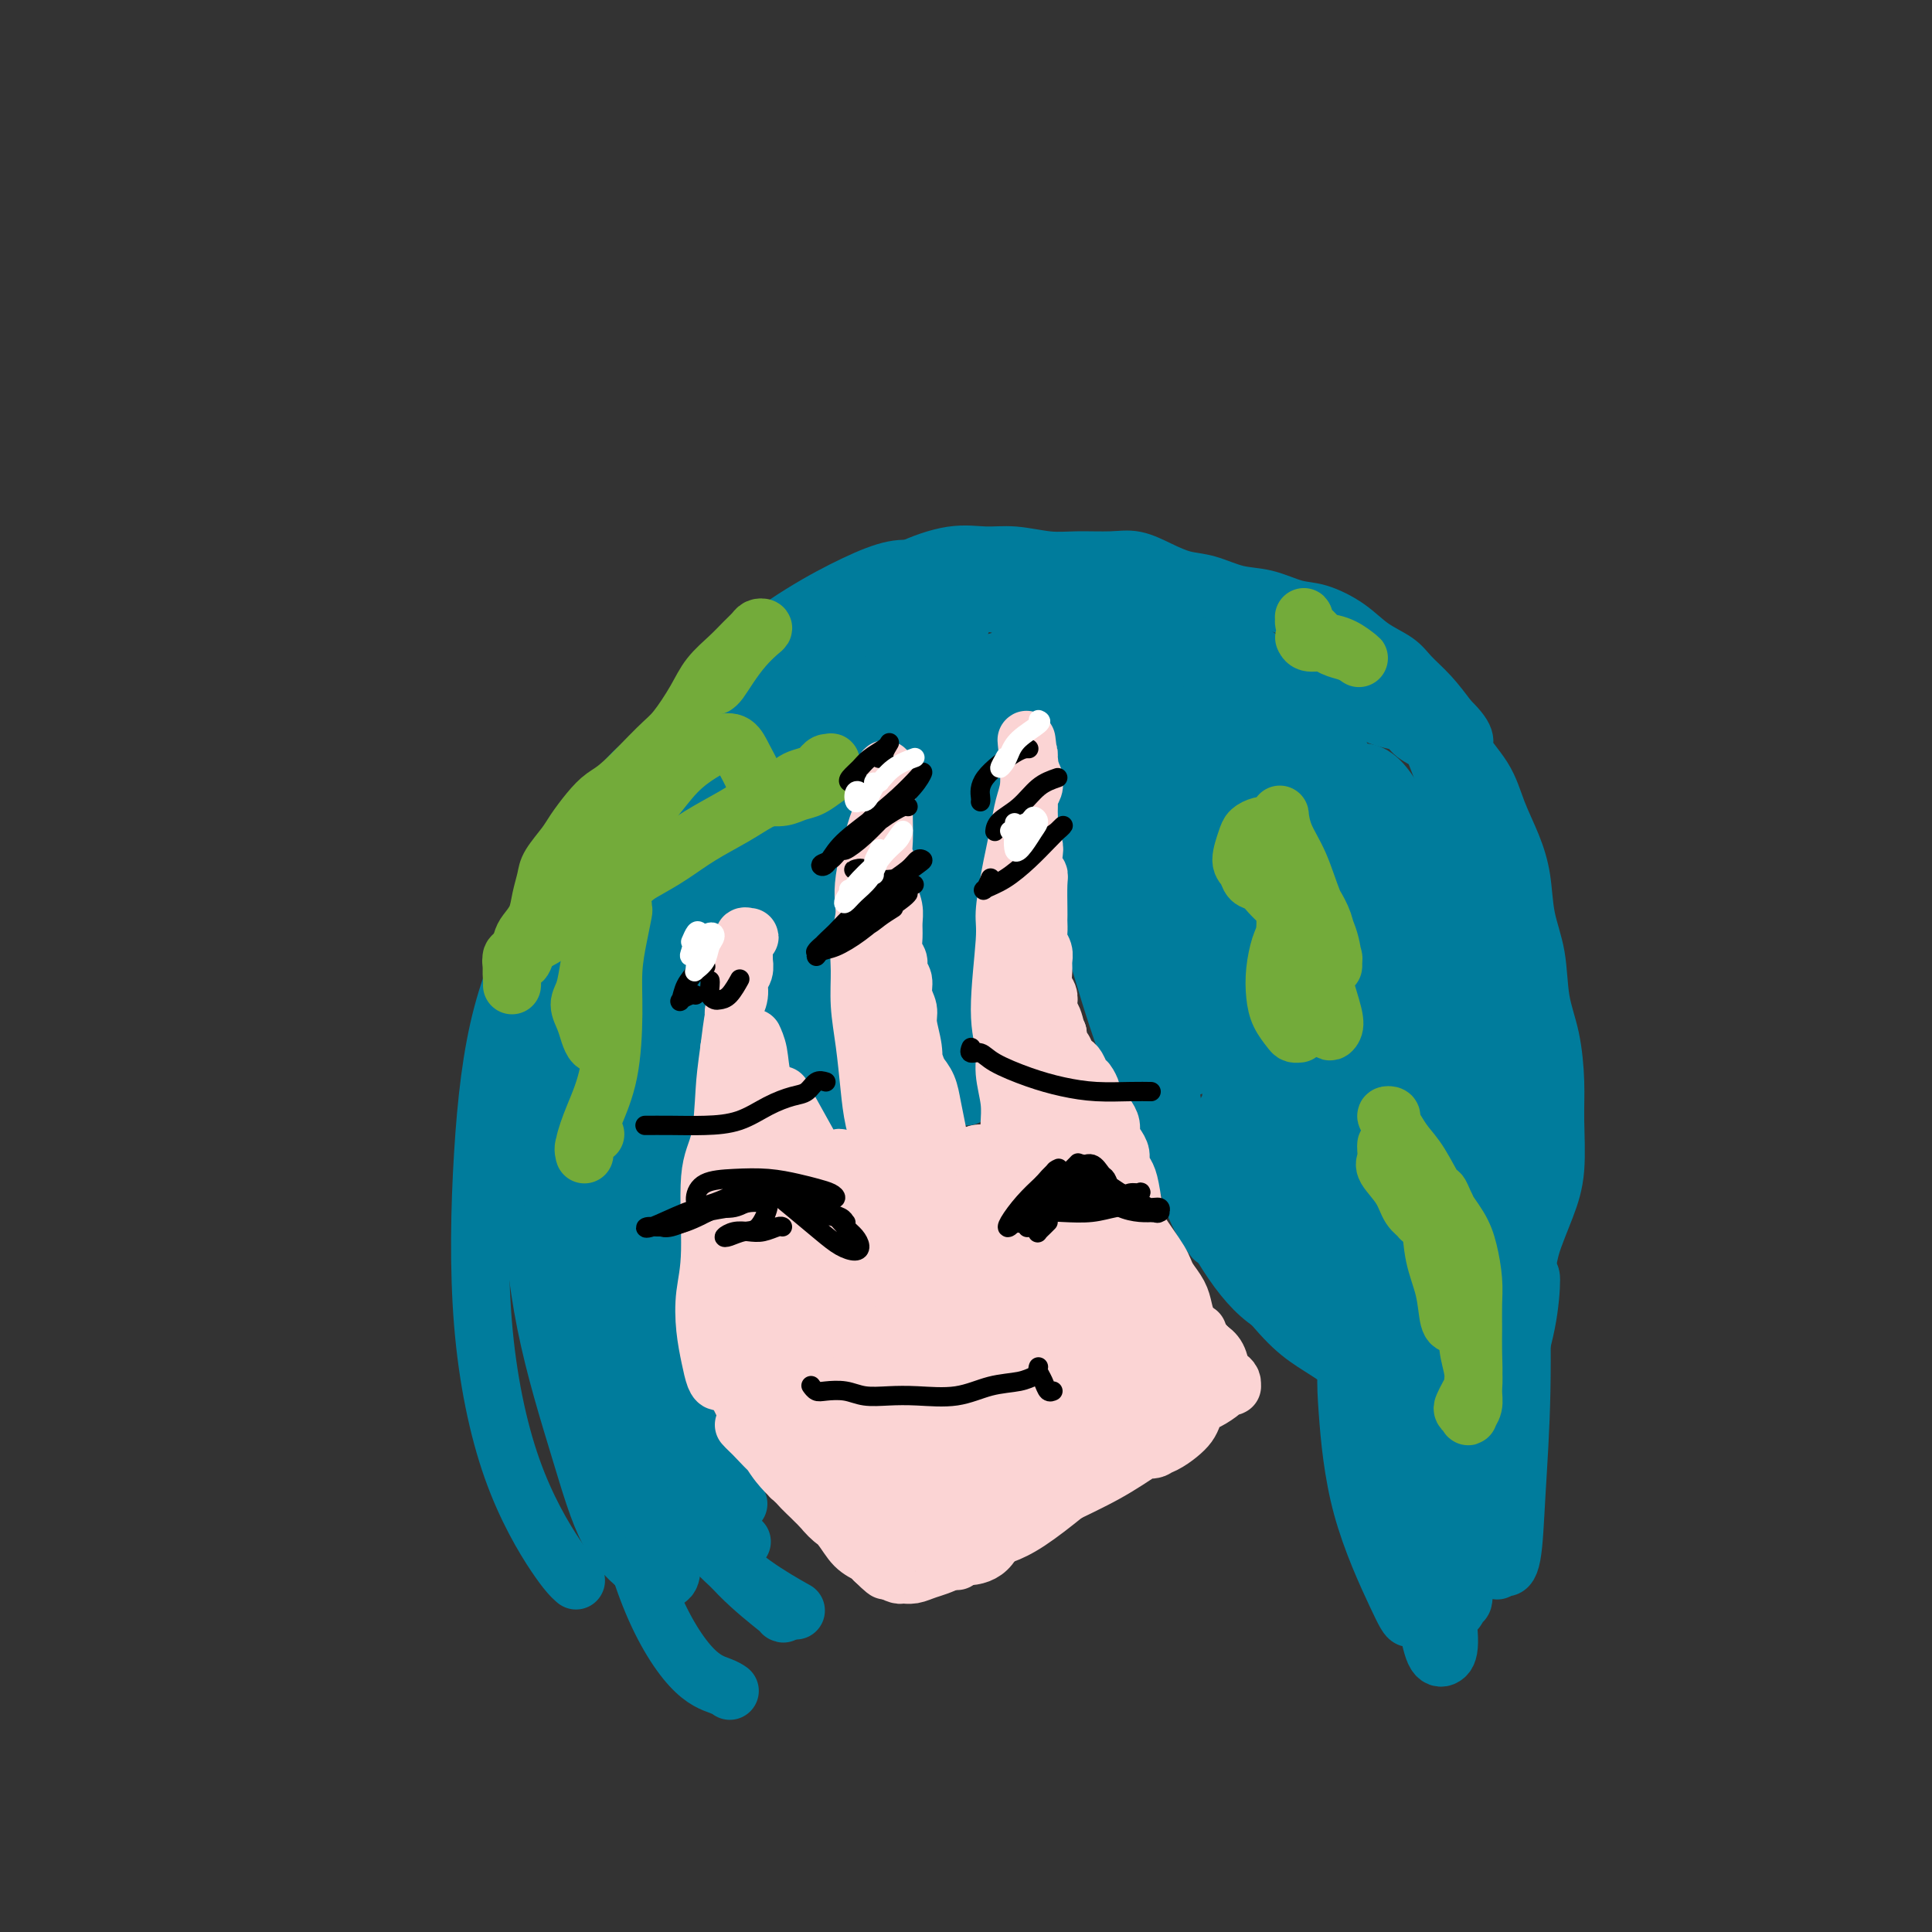 <svg viewBox='0 0 400 400' version='1.1' xmlns='http://www.w3.org/2000/svg' xmlns:xlink='http://www.w3.org/1999/xlink'><rect x="0" y="0" width="400" height="400" fill="#333333" stroke="none"/><g fill='none' stroke='#007C9C' stroke-width='12' stroke-linecap='round' stroke-linejoin='round'><path d='M185,135c-0.072,-0.407 -0.143,-0.814 0,-1c0.143,-0.186 0.502,-0.152 0,0c-0.502,0.152 -1.864,0.422 -3,1c-1.136,0.578 -2.047,1.465 -3,3c-0.953,1.535 -1.948,3.719 -3,6c-1.052,2.281 -2.161,4.659 -4,8c-1.839,3.341 -4.408,7.644 -6,12c-1.592,4.356 -2.207,8.764 -3,14c-0.793,5.236 -1.766,11.301 -2,17c-0.234,5.699 0.269,11.033 1,15c0.731,3.967 1.688,6.567 3,9c1.312,2.433 2.978,4.699 4,6c1.022,1.301 1.399,1.637 2,2c0.601,0.363 1.426,0.752 2,1c0.574,0.248 0.896,0.354 1,0c0.104,-0.354 -0.011,-1.168 0,-2c0.011,-0.832 0.147,-1.683 0,-3c-0.147,-1.317 -0.579,-3.099 -1,-5c-0.421,-1.901 -0.831,-3.922 -1,-7c-0.169,-3.078 -0.096,-7.213 0,-12c0.096,-4.787 0.216,-10.227 1,-16c0.784,-5.773 2.234,-11.881 4,-17c1.766,-5.119 3.850,-9.250 6,-13c2.150,-3.750 4.366,-7.120 6,-10c1.634,-2.880 2.687,-5.269 4,-7c1.313,-1.731 2.888,-2.804 4,-4c1.112,-1.196 1.761,-2.514 2,-3c0.239,-0.486 0.068,-0.139 0,0c-0.068,0.139 -0.034,0.069 0,0'/><path d='M197,135c-0.240,1.075 -0.479,2.151 -1,4c-0.521,1.849 -1.323,4.472 -2,8c-0.677,3.528 -1.230,7.961 -2,13c-0.770,5.039 -1.758,10.685 -2,17c-0.242,6.315 0.261,13.300 1,20c0.739,6.700 1.714,13.115 3,18c1.286,4.885 2.885,8.238 4,10c1.115,1.762 1.747,1.932 2,2c0.253,0.068 0.126,0.034 0,0'/><path d='M200,148c-0.484,0.374 -0.967,0.747 -1,2c-0.033,1.253 0.385,3.384 0,6c-0.385,2.616 -1.575,5.715 -2,9c-0.425,3.285 -0.087,6.756 0,11c0.087,4.244 -0.078,9.260 0,14c0.078,4.740 0.398,9.203 1,13c0.602,3.797 1.486,6.929 2,10c0.514,3.071 0.658,6.081 1,8c0.342,1.919 0.881,2.746 1,3c0.119,0.254 -0.181,-0.065 0,-1c0.181,-0.935 0.843,-2.485 1,-5c0.157,-2.515 -0.190,-5.993 0,-10c0.190,-4.007 0.917,-8.542 1,-15c0.083,-6.458 -0.478,-14.838 0,-23c0.478,-8.162 1.994,-16.105 3,-22c1.006,-5.895 1.502,-9.741 3,-13c1.498,-3.259 4.000,-5.931 5,-7c1.000,-1.069 0.500,-0.534 0,0'/><path d='M205,138c0.565,-0.619 1.131,-1.238 2,-1c0.869,0.238 2.042,1.333 3,2c0.958,0.667 1.702,0.905 2,1c0.298,0.095 0.149,0.048 0,0'/><path d='M214,131c0.057,0.453 0.114,0.907 1,2c0.886,1.093 2.600,2.826 4,5c1.400,2.174 2.485,4.791 4,8c1.515,3.209 3.458,7.011 5,11c1.542,3.989 2.681,8.167 4,13c1.319,4.833 2.817,10.322 4,16c1.183,5.678 2.051,11.547 3,18c0.949,6.453 1.978,13.492 3,20c1.022,6.508 2.037,12.487 3,17c0.963,4.513 1.875,7.561 3,10c1.125,2.439 2.464,4.268 3,5c0.536,0.732 0.268,0.366 0,0'/><path d='M223,140c0.317,-0.059 0.633,-0.117 0,0c-0.633,0.117 -2.217,0.410 -3,1c-0.783,0.590 -0.766,1.478 -1,3c-0.234,1.522 -0.718,3.677 -1,6c-0.282,2.323 -0.361,4.814 0,8c0.361,3.186 1.163,7.068 2,11c0.837,3.932 1.708,7.916 3,13c1.292,5.084 3.006,11.269 5,18c1.994,6.731 4.269,14.007 7,21c2.731,6.993 5.917,13.703 9,20c3.083,6.297 6.064,12.183 9,17c2.936,4.817 5.829,8.566 9,11c3.171,2.434 6.620,3.553 8,4c1.380,0.447 0.690,0.224 0,0'/><path d='M228,178c0.125,1.859 0.249,3.718 1,8c0.751,4.282 2.128,10.988 3,16c0.872,5.012 1.239,8.332 5,18c3.761,9.668 10.918,25.684 15,34c4.082,8.316 5.090,8.931 7,11c1.910,2.069 4.722,5.591 7,8c2.278,2.409 4.023,3.705 6,5c1.977,1.295 4.185,2.588 6,4c1.815,1.412 3.235,2.942 4,4c0.765,1.058 0.875,1.644 1,2c0.125,0.356 0.267,0.484 0,0c-0.267,-0.484 -0.942,-1.579 -2,-3c-1.058,-1.421 -2.500,-3.168 -4,-5c-1.500,-1.832 -3.060,-3.747 -5,-6c-1.940,-2.253 -4.261,-4.843 -6,-8c-1.739,-3.157 -2.897,-6.882 -4,-11c-1.103,-4.118 -2.151,-8.630 -3,-14c-0.849,-5.370 -1.498,-11.600 -2,-16c-0.502,-4.400 -0.858,-6.972 -1,-8c-0.142,-1.028 -0.071,-0.514 0,0'/><path d='M229,131c-1.103,-2.035 -2.206,-4.069 -3,-5c-0.794,-0.931 -1.280,-0.758 -2,-1c-0.720,-0.242 -1.673,-0.897 -2,-1c-0.327,-0.103 -0.026,0.348 0,1c0.026,0.652 -0.222,1.506 0,3c0.222,1.494 0.914,3.629 2,7c1.086,3.371 2.567,7.977 4,13c1.433,5.023 2.818,10.464 5,17c2.182,6.536 5.159,14.169 8,21c2.841,6.831 5.545,12.862 8,17c2.455,4.138 4.661,6.383 6,8c1.339,1.617 1.811,2.605 2,3c0.189,0.395 0.094,0.198 0,0'/><path d='M223,134c-0.356,-0.255 -0.711,-0.510 0,-2c0.711,-1.490 2.489,-4.214 4,-6c1.511,-1.786 2.755,-2.634 5,-3c2.245,-0.366 5.489,-0.248 8,1c2.511,1.248 4.288,3.628 7,7c2.712,3.372 6.359,7.735 9,13c2.641,5.265 4.277,11.432 6,18c1.723,6.568 3.534,13.536 5,21c1.466,7.464 2.589,15.423 3,22c0.411,6.577 0.111,11.771 0,15c-0.111,3.229 -0.032,4.494 0,5c0.032,0.506 0.016,0.253 0,0'/><path d='M247,139c-0.603,-0.823 -1.206,-1.645 -1,-1c0.206,0.645 1.221,2.759 2,6c0.779,3.241 1.324,7.610 2,12c0.676,4.390 1.485,8.802 2,14c0.515,5.198 0.737,11.183 1,18c0.263,6.817 0.568,14.468 1,22c0.432,7.532 0.992,14.947 1,21c0.008,6.053 -0.536,10.745 -1,13c-0.464,2.255 -0.847,2.073 -1,2c-0.153,-0.073 -0.077,-0.036 0,0'/><path d='M237,130c-0.079,-1.199 -0.158,-2.398 0,-2c0.158,0.398 0.553,2.391 1,6c0.447,3.609 0.946,8.832 2,14c1.054,5.168 2.662,10.282 4,17c1.338,6.718 2.407,15.040 4,23c1.593,7.960 3.708,15.558 5,22c1.292,6.442 1.759,11.727 2,15c0.241,3.273 0.257,4.535 0,5c-0.257,0.465 -0.788,0.133 -1,0c-0.212,-0.133 -0.106,-0.066 0,0'/><path d='M234,120c-0.288,-0.225 -0.577,-0.451 -1,0c-0.423,0.451 -0.981,1.577 -1,5c-0.019,3.423 0.500,9.143 1,15c0.500,5.857 0.982,11.851 2,19c1.018,7.149 2.572,15.452 4,24c1.428,8.548 2.731,17.340 4,24c1.269,6.660 2.506,11.189 3,13c0.494,1.811 0.247,0.906 0,0'/><path d='M206,125c-0.620,-0.428 -1.240,-0.855 -2,-1c-0.760,-0.145 -1.660,-0.006 -3,0c-1.340,0.006 -3.118,-0.120 -5,0c-1.882,0.120 -3.866,0.486 -6,1c-2.134,0.514 -4.416,1.177 -7,2c-2.584,0.823 -5.470,1.805 -9,4c-3.530,2.195 -7.706,5.602 -12,10c-4.294,4.398 -8.707,9.786 -13,16c-4.293,6.214 -8.467,13.255 -12,21c-3.533,7.745 -6.425,16.194 -8,25c-1.575,8.806 -1.835,17.969 -1,28c0.835,10.031 2.763,20.932 4,26c1.237,5.068 1.782,4.305 2,4c0.218,-0.305 0.109,-0.153 0,0'/><path d='M168,143c0.027,-0.330 0.053,-0.660 -1,0c-1.053,0.660 -3.186,2.309 -5,4c-1.814,1.691 -3.311,3.423 -5,6c-1.689,2.577 -3.572,6.000 -6,10c-2.428,4.000 -5.401,8.576 -8,14c-2.599,5.424 -4.823,11.694 -7,19c-2.177,7.306 -4.307,15.646 -6,24c-1.693,8.354 -2.948,16.722 -3,25c-0.052,8.278 1.099,16.466 2,23c0.901,6.534 1.550,11.413 6,19c4.450,7.587 12.700,17.882 16,22c3.300,4.118 1.650,2.059 0,0'/><path d='M132,194c-2.295,3.279 -4.590,6.557 -6,11c-1.410,4.443 -1.934,10.049 -2,17c-0.066,6.951 0.328,15.245 1,24c0.672,8.755 1.624,17.971 3,26c1.376,8.029 3.175,14.870 5,21c1.825,6.130 3.674,11.549 6,16c2.326,4.451 5.129,7.935 8,11c2.871,3.065 5.812,5.710 9,8c3.188,2.290 6.625,4.226 8,5c1.375,0.774 0.687,0.387 0,0'/><path d='M162,334c0.278,0.129 0.557,0.258 -1,-1c-1.557,-1.258 -4.949,-3.902 -8,-7c-3.051,-3.098 -5.759,-6.651 -8,-10c-2.241,-3.349 -4.013,-6.496 -6,-10c-1.987,-3.504 -4.189,-7.365 -6,-12c-1.811,-4.635 -3.233,-10.044 -5,-16c-1.767,-5.956 -3.880,-12.461 -6,-20c-2.120,-7.539 -4.248,-16.114 -5,-24c-0.752,-7.886 -0.129,-15.083 1,-21c1.129,-5.917 2.766,-10.555 6,-17c3.234,-6.445 8.067,-14.699 10,-18c1.933,-3.301 0.967,-1.651 0,0'/><path d='M166,144c-0.091,-0.230 -0.183,-0.461 -1,1c-0.817,1.461 -2.361,4.613 -4,8c-1.639,3.387 -3.374,7.009 -5,12c-1.626,4.991 -3.142,11.352 -5,18c-1.858,6.648 -4.057,13.585 -6,21c-1.943,7.415 -3.630,15.309 -5,23c-1.370,7.691 -2.422,15.180 -3,23c-0.578,7.820 -0.681,15.972 0,23c0.681,7.028 2.145,12.930 4,18c1.855,5.070 4.101,9.306 5,11c0.899,1.694 0.449,0.847 0,0'/><path d='M158,154c0.137,0.114 0.274,0.228 0,0c-0.274,-0.228 -0.960,-0.798 -2,1c-1.040,1.798 -2.434,5.964 -4,11c-1.566,5.036 -3.302,10.941 -5,19c-1.698,8.059 -3.356,18.270 -5,30c-1.644,11.730 -3.273,24.979 -4,37c-0.727,12.021 -0.551,22.815 0,32c0.551,9.185 1.478,16.761 3,22c1.522,5.239 3.641,8.141 6,10c2.359,1.859 4.960,2.674 6,3c1.040,0.326 0.520,0.163 0,0'/><path d='M192,121c0.122,-0.747 0.243,-1.495 0,-2c-0.243,-0.505 -0.852,-0.769 -2,-1c-1.148,-0.231 -2.836,-0.429 -5,0c-2.164,0.429 -4.804,1.485 -8,3c-3.196,1.515 -6.947,3.487 -11,6c-4.053,2.513 -8.409,5.566 -13,10c-4.591,4.434 -9.419,10.250 -14,17c-4.581,6.750 -8.915,14.436 -13,23c-4.085,8.564 -7.920,18.007 -11,26c-3.080,7.993 -5.406,14.537 -6,23c-0.594,8.463 0.545,18.847 1,23c0.455,4.153 0.228,2.077 0,0'/><path d='M138,156c0.078,-0.222 0.156,-0.444 -1,0c-1.156,0.444 -3.546,1.554 -6,4c-2.454,2.446 -4.973,6.227 -8,11c-3.027,4.773 -6.562,10.536 -10,17c-3.438,6.464 -6.780,13.629 -9,22c-2.220,8.371 -3.320,17.949 -4,29c-0.680,11.051 -0.942,23.574 0,35c0.942,11.426 3.088,21.753 6,30c2.912,8.247 6.592,14.413 9,18c2.408,3.587 3.545,4.596 4,5c0.455,0.404 0.227,0.202 0,0'/><path d='M118,199c-1.393,1.303 -2.786,2.605 -4,6c-1.214,3.395 -2.249,8.881 -3,16c-0.751,7.119 -1.217,15.871 -1,25c0.217,9.129 1.116,18.634 3,28c1.884,9.366 4.754,18.593 7,26c2.246,7.407 3.870,12.993 6,17c2.130,4.007 4.767,6.435 7,8c2.233,1.565 4.063,2.268 5,2c0.937,-0.268 0.982,-1.505 1,-2c0.018,-0.495 0.009,-0.247 0,0'/><path d='M115,221c-0.210,0.702 -0.419,1.405 -1,1c-0.581,-0.405 -1.532,-1.917 -1,8c0.532,9.917 2.548,31.263 5,45c2.452,13.737 5.340,19.867 8,28c2.660,8.133 5.091,18.271 8,26c2.909,7.729 6.295,13.051 9,16c2.705,2.949 4.728,3.525 6,4c1.272,0.475 1.792,0.850 2,1c0.208,0.150 0.104,0.075 0,0'/><path d='M119,251c-0.104,0.563 -0.207,1.127 0,4c0.207,2.873 0.725,8.056 2,14c1.275,5.944 3.309,12.651 5,19c1.691,6.349 3.041,12.341 5,18c1.959,5.659 4.527,10.985 6,14c1.473,3.015 1.849,3.719 2,4c0.151,0.281 0.075,0.141 0,0'/><path d='M251,135c-0.106,-0.297 -0.212,-0.594 0,-1c0.212,-0.406 0.743,-0.920 2,-1c1.257,-0.080 3.242,0.273 6,2c2.758,1.727 6.291,4.827 9,7c2.709,2.173 4.596,3.419 9,13c4.404,9.581 11.325,27.495 15,38c3.675,10.505 4.105,13.599 5,18c0.895,4.401 2.254,10.108 3,14c0.746,3.892 0.878,5.971 1,7c0.122,1.029 0.233,1.010 0,0c-0.233,-1.010 -0.809,-3.010 -2,-6c-1.191,-2.990 -2.995,-6.969 -5,-12c-2.005,-5.031 -4.209,-11.115 -7,-18c-2.791,-6.885 -6.169,-14.573 -9,-22c-2.831,-7.427 -5.115,-14.593 -7,-20c-1.885,-5.407 -3.372,-9.053 -4,-11c-0.628,-1.947 -0.399,-2.194 0,-2c0.399,0.194 0.968,0.829 2,3c1.032,2.171 2.527,5.876 4,10c1.473,4.124 2.923,8.666 5,14c2.077,5.334 4.781,11.460 7,18c2.219,6.540 3.952,13.493 6,20c2.048,6.507 4.412,12.568 6,18c1.588,5.432 2.399,10.237 3,14c0.601,3.763 0.992,6.486 1,8c0.008,1.514 -0.368,1.820 -1,1c-0.632,-0.820 -1.520,-2.766 -3,-6c-1.480,-3.234 -3.552,-7.755 -6,-13c-2.448,-5.245 -5.271,-11.213 -8,-18c-2.729,-6.787 -5.365,-14.394 -8,-22'/><path d='M275,188c-4.733,-12.604 -3.566,-15.115 -3,-18c0.566,-2.885 0.531,-6.144 1,-7c0.469,-0.856 1.440,0.693 3,4c1.560,3.307 3.707,8.374 6,14c2.293,5.626 4.731,11.812 7,19c2.269,7.188 4.371,15.379 6,23c1.629,7.621 2.787,14.672 4,21c1.213,6.328 2.480,11.934 3,17c0.520,5.066 0.294,9.593 0,13c-0.294,3.407 -0.654,5.692 -1,7c-0.346,1.308 -0.676,1.637 -2,0c-1.324,-1.637 -3.641,-5.239 -6,-10c-2.359,-4.761 -4.760,-10.682 -7,-18c-2.240,-7.318 -4.318,-16.034 -7,-24c-2.682,-7.966 -5.966,-15.180 -8,-26c-2.034,-10.820 -2.816,-25.244 -3,-31c-0.184,-5.756 0.232,-2.843 1,-1c0.768,1.843 1.890,2.617 3,6c1.110,3.383 2.209,9.376 4,16c1.791,6.624 4.273,13.878 6,22c1.727,8.122 2.699,17.111 4,25c1.301,7.889 2.931,14.678 4,21c1.069,6.322 1.577,12.176 2,16c0.423,3.824 0.760,5.617 1,7c0.240,1.383 0.381,2.355 0,2c-0.381,-0.355 -1.284,-2.037 -3,-6c-1.716,-3.963 -4.243,-10.207 -7,-18c-2.757,-7.793 -5.742,-17.137 -9,-27c-3.258,-9.863 -6.788,-20.247 -9,-30c-2.212,-9.753 -3.106,-18.877 -4,-28'/><path d='M261,177c-1.258,-8.193 -2.403,-14.677 -3,-18c-0.597,-3.323 -0.645,-3.486 0,-2c0.645,1.486 1.983,4.620 3,10c1.017,5.380 1.713,13.007 3,21c1.287,7.993 3.165,16.353 5,25c1.835,8.647 3.625,17.582 5,26c1.375,8.418 2.334,16.319 3,23c0.666,6.681 1.040,12.142 1,15c-0.040,2.858 -0.494,3.114 0,5c0.494,1.886 1.936,5.403 -1,-4c-2.936,-9.403 -10.249,-31.725 -15,-47c-4.751,-15.275 -6.940,-23.504 -9,-33c-2.060,-9.496 -3.991,-20.258 -5,-27c-1.009,-6.742 -1.094,-9.464 -1,-11c0.094,-1.536 0.369,-1.885 1,0c0.631,1.885 1.619,6.004 3,11c1.381,4.996 3.153,10.869 5,18c1.847,7.131 3.767,15.522 6,24c2.233,8.478 4.780,17.045 7,25c2.220,7.955 4.113,15.299 6,22c1.887,6.701 3.767,12.758 5,17c1.233,4.242 1.817,6.667 2,8c0.183,1.333 -0.035,1.572 0,1c0.035,-0.572 0.325,-1.957 -1,-6c-1.325,-4.043 -4.264,-10.743 -7,-19c-2.736,-8.257 -5.269,-18.069 -8,-28c-2.731,-9.931 -5.658,-19.981 -6,-28c-0.342,-8.019 1.902,-14.005 4,-14c2.098,0.005 4.049,6.003 6,12'/><path d='M270,203c2.005,6.202 4.016,15.708 6,26c1.984,10.292 3.941,21.369 6,32c2.059,10.631 4.221,20.815 6,30c1.779,9.185 3.175,17.370 4,24c0.825,6.630 1.080,11.703 1,15c-0.080,3.297 -0.493,4.816 -1,5c-0.507,0.184 -1.108,-0.969 -3,-5c-1.892,-4.031 -5.076,-10.941 -7,-18c-1.924,-7.059 -2.589,-14.266 -3,-20c-0.411,-5.734 -0.567,-9.994 1,-16c1.567,-6.006 4.857,-13.757 6,-17c1.143,-3.243 0.139,-1.978 0,0c-0.139,1.978 0.585,4.669 1,9c0.415,4.331 0.520,10.302 1,17c0.480,6.698 1.336,14.122 2,20c0.664,5.878 1.135,10.211 2,15c0.865,4.789 2.123,10.036 3,14c0.877,3.964 1.374,6.646 2,8c0.626,1.354 1.380,1.382 2,1c0.620,-0.382 1.106,-1.173 1,-4c-0.106,-2.827 -0.805,-7.692 -2,-14c-1.195,-6.308 -2.886,-14.061 -4,-22c-1.114,-7.939 -1.651,-16.063 -2,-23c-0.349,-6.937 -0.508,-12.685 0,-17c0.508,-4.315 1.685,-7.197 2,-9c0.315,-1.803 -0.230,-2.527 0,-1c0.230,1.527 1.237,5.306 2,11c0.763,5.694 1.282,13.302 2,21c0.718,7.698 1.634,15.485 2,22c0.366,6.515 0.183,11.757 0,17'/><path d='M300,324c1.322,12.595 1.625,9.081 2,8c0.375,-1.081 0.820,0.271 1,-1c0.180,-1.271 0.096,-5.164 0,-10c-0.096,-4.836 -0.204,-10.614 -1,-18c-0.796,-7.386 -2.281,-16.379 -3,-25c-0.719,-8.621 -0.674,-16.868 -1,-23c-0.326,-6.132 -1.025,-10.149 -1,-12c0.025,-1.851 0.773,-1.537 1,-1c0.227,0.537 -0.066,1.299 0,4c0.066,2.701 0.490,7.343 1,12c0.510,4.657 1.104,9.328 2,14c0.896,4.672 2.092,9.345 3,13c0.908,3.655 1.527,6.293 2,8c0.473,1.707 0.801,2.485 1,2c0.199,-0.485 0.270,-2.232 0,-6c-0.270,-3.768 -0.879,-9.555 -2,-16c-1.121,-6.445 -2.752,-13.546 -5,-22c-2.248,-8.454 -5.113,-18.260 -8,-28c-2.887,-9.740 -5.796,-19.414 -9,-29c-3.204,-9.586 -6.704,-19.083 -9,-27c-2.296,-7.917 -3.388,-14.255 -4,-18c-0.612,-3.745 -0.743,-4.899 -1,-6c-0.257,-1.101 -0.639,-2.149 0,-1c0.639,1.149 2.301,4.496 3,7c0.699,2.504 0.436,4.166 4,13c3.564,8.834 10.955,24.839 15,34c4.045,9.161 4.744,11.476 6,16c1.256,4.524 3.069,11.256 4,16c0.931,4.744 0.980,7.498 1,9c0.020,1.502 0.010,1.751 0,2'/><path d='M302,239c0.492,4.199 -0.779,1.197 -2,-2c-1.221,-3.197 -2.391,-6.591 -4,-11c-1.609,-4.409 -3.658,-9.835 -6,-16c-2.342,-6.165 -4.978,-13.070 -7,-20c-2.022,-6.930 -3.431,-13.886 -4,-19c-0.569,-5.114 -0.297,-8.386 1,-10c1.297,-1.614 3.621,-1.570 6,1c2.379,2.570 4.813,7.666 7,12c2.187,4.334 4.127,7.907 6,13c1.873,5.093 3.680,11.706 5,19c1.320,7.294 2.154,15.268 3,23c0.846,7.732 1.704,15.220 2,22c0.296,6.780 0.029,12.851 0,17c-0.029,4.149 0.179,6.375 0,8c-0.179,1.625 -0.744,2.650 -1,2c-0.256,-0.650 -0.203,-2.974 -1,-5c-0.797,-2.026 -2.443,-3.753 -4,-13c-1.557,-9.247 -3.025,-26.014 -3,-34c0.025,-7.986 1.541,-7.190 3,-8c1.459,-0.810 2.860,-3.227 4,-4c1.140,-0.773 2.019,0.099 3,2c0.981,1.901 2.063,4.831 3,9c0.937,4.169 1.727,9.579 2,16c0.273,6.421 0.029,13.855 0,22c-0.029,8.145 0.157,17.002 0,25c-0.157,7.998 -0.658,15.138 -1,21c-0.342,5.862 -0.525,10.448 -1,13c-0.475,2.552 -1.243,3.072 -2,2c-0.757,-1.072 -1.502,-3.735 -2,-7c-0.498,-3.265 -0.749,-7.133 -1,-11'/><path d='M308,306c-0.549,-4.816 -0.420,-7.857 0,-12c0.420,-4.143 1.131,-9.387 2,-14c0.869,-4.613 1.898,-8.596 3,-11c1.102,-2.404 2.279,-3.231 3,-4c0.721,-0.769 0.988,-1.482 1,0c0.012,1.482 -0.231,5.160 -1,9c-0.769,3.840 -2.063,7.844 -3,13c-0.937,5.156 -1.515,11.465 -2,17c-0.485,5.535 -0.876,10.295 -1,14c-0.124,3.705 0.018,6.354 0,7c-0.018,0.646 -0.197,-0.711 0,-2c0.197,-1.289 0.771,-2.511 1,-3c0.229,-0.489 0.115,-0.244 0,0'/><path d='M130,171c0.542,-1.918 1.084,-3.835 2,-6c0.916,-2.165 2.207,-4.577 4,-7c1.793,-2.423 4.089,-4.855 6,-7c1.911,-2.145 3.436,-4.002 5,-6c1.564,-1.998 3.165,-4.138 5,-6c1.835,-1.862 3.903,-3.445 6,-5c2.097,-1.555 4.223,-3.080 6,-4c1.777,-0.920 3.204,-1.235 5,-2c1.796,-0.765 3.960,-1.980 6,-3c2.040,-1.020 3.957,-1.843 6,-3c2.043,-1.157 4.212,-2.646 7,-4c2.788,-1.354 6.196,-2.573 9,-3c2.804,-0.427 5.005,-0.061 7,0c1.995,0.061 3.786,-0.181 6,0c2.214,0.181 4.853,0.786 7,1c2.147,0.214 3.802,0.036 6,0c2.198,-0.036 4.939,0.069 7,0c2.061,-0.069 3.442,-0.313 5,0c1.558,0.313 3.293,1.182 5,2c1.707,0.818 3.387,1.585 5,2c1.613,0.415 3.160,0.477 5,1c1.840,0.523 3.972,1.507 6,2c2.028,0.493 3.951,0.495 6,1c2.049,0.505 4.222,1.514 6,2c1.778,0.486 3.160,0.450 5,1c1.840,0.550 4.137,1.685 6,3c1.863,1.315 3.292,2.808 5,4c1.708,1.192 3.695,2.082 5,3c1.305,0.918 1.928,1.862 3,3c1.072,1.138 2.592,2.468 4,4c1.408,1.532 2.704,3.266 4,5'/><path d='M300,149c4.652,4.488 2.780,4.707 3,6c0.220,1.293 2.530,3.659 4,6c1.470,2.341 2.100,4.656 3,7c0.900,2.344 2.072,4.715 3,7c0.928,2.285 1.614,4.484 2,7c0.386,2.516 0.471,5.350 1,8c0.529,2.650 1.500,5.117 2,8c0.500,2.883 0.527,6.184 1,9c0.473,2.816 1.390,5.148 2,8c0.610,2.852 0.913,6.223 1,9c0.087,2.777 -0.041,4.961 0,8c0.041,3.039 0.253,6.932 0,10c-0.253,3.068 -0.971,5.310 -2,8c-1.029,2.690 -2.371,5.828 -3,8c-0.629,2.172 -0.547,3.377 -2,7c-1.453,3.623 -4.443,9.664 -6,13c-1.557,3.336 -1.683,3.965 -2,5c-0.317,1.035 -0.827,2.474 -1,3c-0.173,0.526 -0.009,0.140 0,0c0.009,-0.140 -0.138,-0.034 0,-1c0.138,-0.966 0.559,-3.005 1,-4c0.441,-0.995 0.901,-0.946 2,-7c1.099,-6.054 2.838,-18.210 4,-26c1.162,-7.790 1.746,-11.215 2,-16c0.254,-4.785 0.179,-10.931 0,-16c-0.179,-5.069 -0.460,-9.060 -1,-12c-0.540,-2.940 -1.338,-4.830 -2,-7c-0.662,-2.170 -1.189,-4.620 -2,-7c-0.811,-2.380 -1.905,-4.690 -3,-7'/><path d='M307,183c-1.623,-4.629 -2.182,-5.701 -3,-8c-0.818,-2.299 -1.895,-5.824 -3,-9c-1.105,-3.176 -2.239,-6.003 -3,-8c-0.761,-1.997 -1.151,-3.164 -2,-4c-0.849,-0.836 -2.157,-1.340 -3,-2c-0.843,-0.660 -1.221,-1.475 -2,-2c-0.779,-0.525 -1.958,-0.760 -3,-1c-1.042,-0.240 -1.947,-0.484 -3,-1c-1.053,-0.516 -2.256,-1.304 -4,-2c-1.744,-0.696 -4.030,-1.299 -6,-2c-1.970,-0.701 -3.625,-1.499 -5,-2c-1.375,-0.501 -2.472,-0.704 -4,-1c-1.528,-0.296 -3.488,-0.683 -5,-1c-1.512,-0.317 -2.578,-0.564 -4,-1c-1.422,-0.436 -3.201,-1.062 -5,-2c-1.799,-0.938 -3.617,-2.188 -5,-3c-1.383,-0.812 -2.329,-1.187 -4,-2c-1.671,-0.813 -4.066,-2.064 -6,-3c-1.934,-0.936 -3.406,-1.556 -5,-2c-1.594,-0.444 -3.309,-0.713 -5,-1c-1.691,-0.287 -3.357,-0.592 -5,-1c-1.643,-0.408 -3.264,-0.919 -5,-1c-1.736,-0.081 -3.589,0.267 -5,0c-1.411,-0.267 -2.380,-1.149 -3,-2c-0.620,-0.851 -0.891,-1.672 -1,-2c-0.109,-0.328 -0.054,-0.164 0,0'/></g>
<g fill='none' stroke='#73AB3A' stroke-width='12' stroke-linecap='round' stroke-linejoin='round'><path d='M264,172c-0.251,-0.401 -0.503,-0.801 -1,-1c-0.497,-0.199 -1.240,-0.195 -2,0c-0.760,0.195 -1.536,0.581 -2,1c-0.464,0.419 -0.616,0.871 -1,2c-0.384,1.129 -1.001,2.935 -1,4c0.001,1.065 0.620,1.388 1,2c0.380,0.612 0.522,1.513 1,2c0.478,0.487 1.292,0.560 2,1c0.708,0.440 1.311,1.246 2,2c0.689,0.754 1.463,1.457 2,2c0.537,0.543 0.837,0.928 1,2c0.163,1.072 0.189,2.832 0,4c-0.189,1.168 -0.594,1.745 -1,3c-0.406,1.255 -0.814,3.187 -1,5c-0.186,1.813 -0.151,3.505 0,5c0.151,1.495 0.419,2.793 1,4c0.581,1.207 1.475,2.324 2,3c0.525,0.676 0.680,0.913 1,1c0.320,0.087 0.806,0.025 1,0c0.194,-0.025 0.097,-0.012 0,0'/><path d='M287,237c-0.021,0.232 -0.042,0.464 0,1c0.042,0.536 0.148,1.376 0,2c-0.148,0.624 -0.552,1.030 0,2c0.552,0.970 2.058,2.502 3,4c0.942,1.498 1.321,2.962 2,4c0.679,1.038 1.660,1.651 2,2c0.340,0.349 0.040,0.434 0,0c-0.040,-0.434 0.182,-1.386 0,-2c-0.182,-0.614 -0.766,-0.890 -1,-1c-0.234,-0.110 -0.117,-0.055 0,0'/><path d='M288,232c-0.541,-0.403 -1.082,-0.807 -1,-1c0.082,-0.193 0.787,-0.176 1,0c0.213,0.176 -0.065,0.509 0,1c0.065,0.491 0.472,1.138 1,2c0.528,0.862 1.178,1.940 2,3c0.822,1.060 1.818,2.103 3,4c1.182,1.897 2.551,4.649 4,7c1.449,2.351 2.977,4.302 4,6c1.023,1.698 1.542,3.144 2,5c0.458,1.856 0.856,4.121 1,6c0.144,1.879 0.036,3.371 0,5c-0.036,1.629 0.001,3.396 0,5c-0.001,1.604 -0.040,3.046 0,5c0.040,1.954 0.158,4.422 0,6c-0.158,1.578 -0.593,2.267 -1,3c-0.407,0.733 -0.785,1.512 -1,2c-0.215,0.488 -0.268,0.687 0,1c0.268,0.313 0.858,0.742 1,1c0.142,0.258 -0.162,0.345 0,0c0.162,-0.345 0.790,-1.121 1,-2c0.210,-0.879 0.001,-1.861 0,-3c-0.001,-1.139 0.207,-2.434 0,-4c-0.207,-1.566 -0.828,-3.405 -1,-5c-0.172,-1.595 0.105,-2.948 0,-5c-0.105,-2.052 -0.591,-4.802 -1,-7c-0.409,-2.198 -0.739,-3.843 -1,-6c-0.261,-2.157 -0.451,-4.827 -1,-7c-0.549,-2.173 -1.456,-3.851 -2,-5c-0.544,-1.149 -0.723,-1.771 -1,-2c-0.277,-0.229 -0.650,-0.065 -1,0c-0.350,0.065 -0.675,0.033 -1,0'/><path d='M296,247c-0.699,-0.666 0.054,1.169 0,2c-0.054,0.831 -0.916,0.657 -1,1c-0.084,0.343 0.608,1.203 1,3c0.392,1.797 0.483,4.530 1,7c0.517,2.470 1.459,4.676 2,7c0.541,2.324 0.681,4.767 1,6c0.319,1.233 0.817,1.255 1,1c0.183,-0.255 0.052,-0.787 0,-1c-0.052,-0.213 -0.026,-0.106 0,0'/><path d='M269,184c0.018,-0.410 0.036,-0.820 0,-1c-0.036,-0.180 -0.126,-0.131 0,0c0.126,0.131 0.468,0.343 1,1c0.532,0.657 1.253,1.758 2,3c0.747,1.242 1.521,2.624 2,4c0.479,1.376 0.665,2.747 1,4c0.335,1.253 0.821,2.389 1,3c0.179,0.611 0.053,0.698 0,1c-0.053,0.302 -0.033,0.820 0,1c0.033,0.180 0.079,0.023 0,-1c-0.079,-1.023 -0.284,-2.912 -1,-5c-0.716,-2.088 -1.943,-4.374 -3,-7c-1.057,-2.626 -1.944,-5.591 -3,-8c-1.056,-2.409 -2.281,-4.261 -3,-6c-0.719,-1.739 -0.932,-3.366 -1,-4c-0.068,-0.634 0.010,-0.274 0,0c-0.010,0.274 -0.108,0.462 0,2c0.108,1.538 0.420,4.427 1,7c0.580,2.573 1.427,4.831 2,8c0.573,3.169 0.873,7.250 2,11c1.127,3.750 3.080,7.169 4,10c0.920,2.831 0.808,5.076 1,6c0.192,0.924 0.689,0.529 1,0c0.311,-0.529 0.437,-1.190 0,-3c-0.437,-1.810 -1.438,-4.768 -2,-7c-0.562,-2.232 -0.687,-3.736 -1,-5c-0.313,-1.264 -0.816,-2.287 -1,-3c-0.184,-0.713 -0.050,-1.115 0,-1c0.050,0.115 0.014,0.747 0,1c-0.014,0.253 -0.007,0.126 0,0'/><path d='M148,142c0.265,-0.182 0.531,-0.364 1,-1c0.469,-0.636 1.142,-1.726 2,-3c0.858,-1.274 1.902,-2.731 3,-4c1.098,-1.269 2.250,-2.349 3,-3c0.750,-0.651 1.097,-0.874 1,-1c-0.097,-0.126 -0.638,-0.156 -1,0c-0.362,0.156 -0.546,0.496 -1,1c-0.454,0.504 -1.178,1.171 -2,2c-0.822,0.829 -1.742,1.821 -3,3c-1.258,1.179 -2.854,2.546 -4,4c-1.146,1.454 -1.843,2.994 -3,5c-1.157,2.006 -2.774,4.479 -4,6c-1.226,1.521 -2.062,2.091 -4,4c-1.938,1.909 -4.979,5.157 -7,7c-2.021,1.843 -3.021,2.283 -4,3c-0.979,0.717 -1.936,1.713 -3,3c-1.064,1.287 -2.236,2.864 -3,4c-0.764,1.136 -1.121,1.830 -2,3c-0.879,1.170 -2.281,2.817 -3,4c-0.719,1.183 -0.756,1.901 -1,3c-0.244,1.099 -0.695,2.578 -1,4c-0.305,1.422 -0.464,2.789 -1,4c-0.536,1.211 -1.450,2.268 -2,3c-0.550,0.732 -0.736,1.138 -1,2c-0.264,0.862 -0.607,2.178 -1,3c-0.393,0.822 -0.837,1.148 -1,2c-0.163,0.852 -0.044,2.228 0,3c0.044,0.772 0.012,0.939 0,1c-0.012,0.061 -0.003,0.018 0,0c0.003,-0.018 0.002,-0.009 0,0'/><path d='M108,197c-0.860,0.306 -1.720,0.612 -2,1c-0.280,0.388 0.021,0.858 0,1c-0.021,0.142 -0.365,-0.043 0,0c0.365,0.043 1.437,0.315 2,0c0.563,-0.315 0.617,-1.215 1,-2c0.383,-0.785 1.096,-1.453 2,-2c0.904,-0.547 2.001,-0.974 3,-2c0.999,-1.026 1.901,-2.653 3,-4c1.099,-1.347 2.397,-2.415 4,-4c1.603,-1.585 3.513,-3.688 5,-6c1.487,-2.312 2.551,-4.833 4,-7c1.449,-2.167 3.284,-3.980 5,-6c1.716,-2.020 3.313,-4.246 5,-6c1.687,-1.754 3.464,-3.036 5,-4c1.536,-0.964 2.831,-1.611 4,-2c1.169,-0.389 2.211,-0.521 3,0c0.789,0.521 1.323,1.694 2,3c0.677,1.306 1.497,2.743 2,4c0.503,1.257 0.690,2.334 1,3c0.310,0.666 0.743,0.923 1,1c0.257,0.077 0.338,-0.025 1,0c0.662,0.025 1.904,0.177 3,0c1.096,-0.177 2.045,-0.682 3,-1c0.955,-0.318 1.917,-0.449 3,-1c1.083,-0.551 2.287,-1.522 3,-2c0.713,-0.478 0.933,-0.464 1,-1c0.067,-0.536 -0.021,-1.621 0,-2c0.021,-0.379 0.150,-0.050 0,0c-0.150,0.050 -0.579,-0.179 -1,0c-0.421,0.179 -0.835,0.765 -1,1c-0.165,0.235 -0.083,0.117 0,0'/><path d='M170,159c1.256,-0.975 0.395,-0.413 0,0c-0.395,0.413 -0.324,0.676 -1,1c-0.676,0.324 -2.099,0.708 -3,1c-0.901,0.292 -1.278,0.493 -2,1c-0.722,0.507 -1.787,1.321 -3,2c-1.213,0.679 -2.572,1.221 -4,2c-1.428,0.779 -2.923,1.793 -5,3c-2.077,1.207 -4.734,2.606 -7,4c-2.266,1.394 -4.140,2.781 -6,4c-1.860,1.219 -3.708,2.269 -5,3c-1.292,0.731 -2.030,1.143 -3,2c-0.970,0.857 -2.172,2.157 -3,3c-0.828,0.843 -1.283,1.228 -2,2c-0.717,0.772 -1.697,1.932 -2,3c-0.303,1.068 0.072,2.043 0,3c-0.072,0.957 -0.591,1.897 -1,3c-0.409,1.103 -0.709,2.368 -1,4c-0.291,1.632 -0.573,3.632 -1,5c-0.427,1.368 -1.001,2.105 -1,3c0.001,0.895 0.576,1.949 1,3c0.424,1.051 0.699,2.101 1,3c0.301,0.899 0.630,1.649 1,2c0.370,0.351 0.781,0.304 1,0c0.219,-0.304 0.247,-0.865 0,-2c-0.247,-1.135 -0.768,-2.846 -1,-5c-0.232,-2.154 -0.176,-4.753 0,-7c0.176,-2.247 0.470,-4.144 1,-6c0.530,-1.856 1.294,-3.673 2,-5c0.706,-1.327 1.353,-2.163 2,-3'/><path d='M128,188c0.988,-2.168 0.959,-0.589 1,0c0.041,0.589 0.153,0.188 0,1c-0.153,0.812 -0.572,2.837 -1,5c-0.428,2.163 -0.865,4.463 -1,7c-0.135,2.537 0.031,5.312 0,9c-0.031,3.688 -0.259,8.289 -1,12c-0.741,3.711 -1.995,6.532 -3,9c-1.005,2.468 -1.761,4.584 -2,6c-0.239,1.416 0.039,2.132 0,2c-0.039,-0.132 -0.395,-1.112 0,-2c0.395,-0.888 1.541,-1.682 2,-2c0.459,-0.318 0.229,-0.159 0,0'/><path d='M273,132c-0.731,-0.759 -1.461,-1.518 -2,-2c-0.539,-0.482 -0.885,-0.688 -1,-1c-0.115,-0.312 0.002,-0.732 0,-1c-0.002,-0.268 -0.124,-0.384 0,0c0.124,0.384 0.496,1.269 1,2c0.504,0.731 1.142,1.308 2,2c0.858,0.692 1.935,1.500 3,2c1.065,0.500 2.119,0.694 3,1c0.881,0.306 1.588,0.724 2,1c0.412,0.276 0.527,0.410 0,0c-0.527,-0.410 -1.696,-1.364 -3,-2c-1.304,-0.636 -2.741,-0.954 -4,-1c-1.259,-0.046 -2.339,0.180 -3,0c-0.661,-0.180 -0.903,-0.766 -1,-1c-0.097,-0.234 -0.048,-0.117 0,0'/></g>
<g fill='none' stroke='#FBD4D4' stroke-width='12' stroke-linecap='round' stroke-linejoin='round'><path d='M152,271c0.000,-1.156 0.000,-2.311 0,-3c0.000,-0.689 0.000,-0.911 0,-1c0.000,-0.089 0.000,-0.044 0,0'/><path d='M150,271c-0.423,-1.167 -0.845,-2.333 -1,-3c-0.155,-0.667 -0.042,-0.833 0,-1c0.042,-0.167 0.011,-0.334 0,0c-0.011,0.334 -0.004,1.169 0,2c0.004,0.831 0.004,1.659 0,3c-0.004,1.341 -0.011,3.196 0,5c0.011,1.804 0.041,3.559 0,5c-0.041,1.441 -0.154,2.570 0,3c0.154,0.430 0.573,0.163 1,0c0.427,-0.163 0.860,-0.222 1,-1c0.140,-0.778 -0.015,-2.275 0,-4c0.015,-1.725 0.200,-3.677 0,-5c-0.200,-1.323 -0.786,-2.017 -1,-3c-0.214,-0.983 -0.057,-2.255 0,-3c0.057,-0.745 0.014,-0.965 0,-1c-0.014,-0.035 0.000,0.113 0,1c-0.000,0.887 -0.015,2.511 0,4c0.015,1.489 0.060,2.842 0,4c-0.060,1.158 -0.227,2.122 0,3c0.227,0.878 0.846,1.670 1,2c0.154,0.330 -0.159,0.197 0,0c0.159,-0.197 0.790,-0.459 1,-1c0.210,-0.541 0.000,-1.361 0,-2c-0.000,-0.639 0.210,-1.098 0,-2c-0.210,-0.902 -0.839,-2.246 -1,-3c-0.161,-0.754 0.147,-0.917 0,-1c-0.147,-0.083 -0.749,-0.086 -1,1c-0.251,1.086 -0.150,3.260 0,5c0.150,1.740 0.348,3.045 1,5c0.652,1.955 1.758,4.558 3,7c1.242,2.442 2.621,4.721 4,7'/><path d='M158,298c1.861,3.396 3.014,4.885 4,6c0.986,1.115 1.806,1.855 3,3c1.194,1.145 2.763,2.694 4,4c1.237,1.306 2.141,2.370 3,3c0.859,0.630 1.673,0.826 2,1c0.327,0.174 0.168,0.327 0,0c-0.168,-0.327 -0.345,-1.134 -1,-2c-0.655,-0.866 -1.788,-1.792 -3,-3c-1.212,-1.208 -2.504,-2.698 -4,-4c-1.496,-1.302 -3.198,-2.415 -5,-4c-1.802,-1.585 -3.704,-3.642 -5,-5c-1.296,-1.358 -1.985,-2.015 -2,-2c-0.015,0.015 0.642,0.704 2,2c1.358,1.296 3.415,3.199 5,5c1.585,1.801 2.698,3.501 4,5c1.302,1.499 2.792,2.796 4,4c1.208,1.204 2.132,2.315 3,3c0.868,0.685 1.678,0.945 2,1c0.322,0.055 0.156,-0.094 0,0c-0.156,0.094 -0.302,0.430 -1,0c-0.698,-0.430 -1.948,-1.628 -3,-3c-1.052,-1.372 -1.906,-2.920 -3,-4c-1.094,-1.080 -2.428,-1.693 -3,-2c-0.572,-0.307 -0.383,-0.307 0,0c0.383,0.307 0.961,0.922 2,2c1.039,1.078 2.541,2.617 4,4c1.459,1.383 2.876,2.608 4,4c1.124,1.392 1.957,2.952 3,4c1.043,1.048 2.298,1.585 3,2c0.702,0.415 0.851,0.707 1,1'/><path d='M181,323c4.420,4.349 1.971,1.221 1,0c-0.971,-1.221 -0.463,-0.533 0,0c0.463,0.533 0.883,0.913 1,1c0.117,0.087 -0.068,-0.120 0,0c0.068,0.120 0.390,0.565 1,1c0.610,0.435 1.507,0.859 2,1c0.493,0.141 0.580,-0.001 1,0c0.420,0.001 1.172,0.144 2,0c0.828,-0.144 1.731,-0.574 3,-1c1.269,-0.426 2.905,-0.849 5,-2c2.095,-1.151 4.650,-3.029 7,-4c2.350,-0.971 4.494,-1.033 9,-4c4.506,-2.967 11.375,-8.837 15,-12c3.625,-3.163 4.005,-3.619 5,-5c0.995,-1.381 2.606,-3.685 4,-5c1.394,-1.315 2.571,-1.639 3,-2c0.429,-0.361 0.109,-0.759 0,-1c-0.109,-0.241 -0.007,-0.323 0,0c0.007,0.323 -0.082,1.053 -1,2c-0.918,0.947 -2.667,2.113 -4,3c-1.333,0.887 -2.250,1.497 -4,3c-1.750,1.503 -4.333,3.899 -7,6c-2.667,2.101 -5.419,3.908 -8,6c-2.581,2.092 -4.991,4.468 -7,6c-2.009,1.532 -3.618,2.220 -5,3c-1.382,0.780 -2.538,1.651 -3,2c-0.462,0.349 -0.231,0.174 0,0'/><path d='M201,321c-5.917,4.561 -1.208,0.963 1,-1c2.208,-1.963 1.916,-2.289 3,-3c1.084,-0.711 3.543,-1.805 6,-3c2.457,-1.195 4.911,-2.492 8,-4c3.089,-1.508 6.811,-3.229 10,-5c3.189,-1.771 5.843,-3.593 8,-5c2.157,-1.407 3.816,-2.397 5,-3c1.184,-0.603 1.893,-0.817 2,-1c0.107,-0.183 -0.386,-0.336 -1,0c-0.614,0.336 -1.347,1.160 -2,2c-0.653,0.840 -1.227,1.697 -2,2c-0.773,0.303 -1.745,0.051 -2,0c-0.255,-0.051 0.208,0.100 1,0c0.792,-0.100 1.913,-0.450 3,-1c1.087,-0.550 2.138,-1.298 3,-2c0.862,-0.702 1.534,-1.357 2,-2c0.466,-0.643 0.726,-1.272 1,-2c0.274,-0.728 0.560,-1.554 1,-2c0.440,-0.446 1.032,-0.512 2,-1c0.968,-0.488 2.312,-1.398 3,-2c0.688,-0.602 0.721,-0.896 1,-1c0.279,-0.104 0.804,-0.017 1,0c0.196,0.017 0.063,-0.035 0,0c-0.063,0.035 -0.058,0.157 0,0c0.058,-0.157 0.167,-0.595 0,-1c-0.167,-0.405 -0.612,-0.779 -1,-1c-0.388,-0.221 -0.720,-0.290 -1,-1c-0.280,-0.710 -0.509,-2.060 -1,-3c-0.491,-0.940 -1.246,-1.470 -2,-2'/><path d='M250,279c-1.119,-1.393 -1.417,-1.374 -2,-2c-0.583,-0.626 -1.452,-1.897 -2,-3c-0.548,-1.103 -0.776,-2.038 -1,-3c-0.224,-0.962 -0.444,-1.951 -1,-3c-0.556,-1.049 -1.448,-2.157 -2,-3c-0.552,-0.843 -0.764,-1.419 -1,-2c-0.236,-0.581 -0.497,-1.167 -1,-2c-0.503,-0.833 -1.248,-1.914 -2,-3c-0.752,-1.086 -1.512,-2.178 -2,-3c-0.488,-0.822 -0.704,-1.375 -1,-3c-0.296,-1.625 -0.670,-4.322 -1,-6c-0.330,-1.678 -0.614,-2.336 -1,-3c-0.386,-0.664 -0.873,-1.332 -1,-2c-0.127,-0.668 0.107,-1.334 0,-2c-0.107,-0.666 -0.553,-1.330 -1,-2c-0.447,-0.670 -0.893,-1.344 -1,-2c-0.107,-0.656 0.125,-1.293 0,-2c-0.125,-0.707 -0.607,-1.484 -1,-2c-0.393,-0.516 -0.697,-0.772 -1,-1c-0.303,-0.228 -0.606,-0.427 -1,-1c-0.394,-0.573 -0.879,-1.519 -1,-2c-0.121,-0.481 0.122,-0.496 0,-1c-0.122,-0.504 -0.610,-1.496 -1,-2c-0.390,-0.504 -0.682,-0.520 -1,-1c-0.318,-0.480 -0.663,-1.423 -1,-2c-0.337,-0.577 -0.665,-0.787 -1,-1c-0.335,-0.213 -0.677,-0.428 -1,-1c-0.323,-0.572 -0.625,-1.500 -1,-2c-0.375,-0.500 -0.821,-0.571 -1,-1c-0.179,-0.429 -0.089,-1.214 0,-2'/><path d='M219,214c-5.038,-10.170 -2.134,-3.095 -1,-1c1.134,2.095 0.496,-0.788 0,-2c-0.496,-1.212 -0.851,-0.751 -1,-1c-0.149,-0.249 -0.093,-1.207 0,-2c0.093,-0.793 0.222,-1.420 0,-2c-0.222,-0.580 -0.795,-1.114 -1,-2c-0.205,-0.886 -0.041,-2.124 0,-3c0.041,-0.876 -0.042,-1.390 0,-2c0.042,-0.610 0.207,-1.315 0,-2c-0.207,-0.685 -0.788,-1.349 -1,-2c-0.212,-0.651 -0.057,-1.287 0,-2c0.057,-0.713 0.016,-1.501 0,-2c-0.016,-0.499 -0.008,-0.709 0,-1c0.008,-0.291 0.016,-0.662 0,-2c-0.016,-1.338 -0.056,-3.643 0,-5c0.056,-1.357 0.207,-1.766 0,-2c-0.207,-0.234 -0.774,-0.293 -1,-1c-0.226,-0.707 -0.113,-2.062 0,-3c0.113,-0.938 0.227,-1.460 0,-2c-0.227,-0.540 -0.794,-1.099 -1,-2c-0.206,-0.901 -0.051,-2.143 0,-3c0.051,-0.857 -0.001,-1.329 0,-2c0.001,-0.671 0.054,-1.541 0,-2c-0.054,-0.459 -0.214,-0.508 0,-1c0.214,-0.492 0.803,-1.427 1,-2c0.197,-0.573 0.001,-0.782 0,-1c-0.001,-0.218 0.192,-0.443 0,-1c-0.192,-0.557 -0.769,-1.445 -1,-2c-0.231,-0.555 -0.115,-0.778 0,-1'/><path d='M213,158c-0.928,-8.909 -0.249,-3.182 0,-1c0.249,2.182 0.068,0.817 0,0c-0.068,-0.817 -0.021,-1.087 0,-1c0.021,0.087 0.017,0.532 0,1c-0.017,0.468 -0.046,0.960 0,2c0.046,1.040 0.167,2.627 0,4c-0.167,1.373 -0.623,2.531 -1,4c-0.377,1.469 -0.674,3.248 -1,5c-0.326,1.752 -0.681,3.478 -1,5c-0.319,1.522 -0.603,2.840 -1,5c-0.397,2.160 -0.906,5.163 -1,7c-0.094,1.837 0.227,2.507 0,6c-0.227,3.493 -1.003,9.809 -1,14c0.003,4.191 0.786,6.257 1,8c0.214,1.743 -0.140,3.163 0,5c0.140,1.837 0.773,4.091 1,6c0.227,1.909 0.046,3.473 0,5c-0.046,1.527 0.042,3.018 0,5c-0.042,1.982 -0.215,4.456 0,7c0.215,2.544 0.816,5.157 1,8c0.184,2.843 -0.050,5.914 0,9c0.050,3.086 0.384,6.186 1,9c0.616,2.814 1.514,5.343 2,8c0.486,2.657 0.562,5.442 1,8c0.438,2.558 1.240,4.890 2,7c0.760,2.110 1.480,3.999 2,5c0.520,1.001 0.840,1.114 1,1c0.160,-0.114 0.158,-0.454 0,-2c-0.158,-1.546 -0.474,-4.299 -1,-8c-0.526,-3.701 -1.263,-8.351 -2,-13'/><path d='M216,277c-0.636,-6.460 -1.225,-11.610 -2,-18c-0.775,-6.390 -1.736,-14.021 -2,-20c-0.264,-5.979 0.169,-10.308 1,-14c0.831,-3.692 2.060,-6.749 3,-7c0.940,-0.251 1.590,2.302 2,5c0.410,2.698 0.580,5.540 1,9c0.420,3.460 1.089,7.538 2,12c0.911,4.462 2.063,9.308 3,14c0.937,4.692 1.658,9.230 3,14c1.342,4.770 3.303,9.771 4,12c0.697,2.229 0.129,1.684 0,1c-0.129,-0.684 0.181,-1.509 0,-3c-0.181,-1.491 -0.854,-3.647 -1,-6c-0.146,-2.353 0.234,-4.902 0,-8c-0.234,-3.098 -1.084,-6.746 -2,-11c-0.916,-4.254 -1.900,-9.113 -3,-14c-1.100,-4.887 -2.318,-9.803 -3,-13c-0.682,-3.197 -0.828,-4.675 -1,-5c-0.172,-0.325 -0.370,0.503 0,3c0.370,2.497 1.308,6.662 2,11c0.692,4.338 1.138,8.849 2,14c0.862,5.151 2.140,10.943 3,16c0.860,5.057 1.301,9.378 2,12c0.699,2.622 1.654,3.546 2,4c0.346,0.454 0.082,0.439 0,0c-0.082,-0.439 0.019,-1.303 0,-2c-0.019,-0.697 -0.159,-1.226 0,-2c0.159,-0.774 0.617,-1.793 1,-3c0.383,-1.207 0.692,-2.604 1,-4'/><path d='M234,274c0.531,-2.446 0.860,-3.060 1,-4c0.140,-0.940 0.091,-2.204 0,-3c-0.091,-0.796 -0.223,-1.123 0,-1c0.223,0.123 0.800,0.696 1,2c0.200,1.304 0.023,3.339 0,5c-0.023,1.661 0.107,2.949 0,4c-0.107,1.051 -0.453,1.863 -1,3c-0.547,1.137 -1.297,2.597 -2,4c-0.703,1.403 -1.361,2.750 -2,4c-0.639,1.250 -1.261,2.404 -3,5c-1.739,2.596 -4.597,6.634 -6,8c-1.403,1.366 -1.353,0.060 -2,-1c-0.647,-1.060 -1.991,-1.874 -3,-3c-1.009,-1.126 -1.684,-2.565 -2,-4c-0.316,-1.435 -0.272,-2.864 0,-4c0.272,-1.136 0.771,-1.977 1,-3c0.229,-1.023 0.186,-2.229 0,-3c-0.186,-0.771 -0.515,-1.108 -1,-2c-0.485,-0.892 -1.126,-2.340 -2,-4c-0.874,-1.660 -1.980,-3.531 -3,-5c-1.020,-1.469 -1.954,-2.537 -3,-4c-1.046,-1.463 -2.202,-3.320 -3,-5c-0.798,-1.680 -1.236,-3.183 -2,-5c-0.764,-1.817 -1.854,-3.949 -3,-6c-1.146,-2.051 -2.348,-4.023 -3,-6c-0.652,-1.977 -0.755,-3.961 -1,-6c-0.245,-2.039 -0.633,-4.134 -1,-6c-0.367,-1.866 -0.714,-3.502 -1,-5c-0.286,-1.498 -0.510,-2.856 -1,-4c-0.490,-1.144 -1.245,-2.072 -2,-3'/><path d='M190,222c-1.172,-4.055 -1.103,-2.191 -1,-2c0.103,0.191 0.239,-1.289 0,-3c-0.239,-1.711 -0.853,-3.652 -1,-5c-0.147,-1.348 0.172,-2.105 0,-3c-0.172,-0.895 -0.834,-1.930 -1,-3c-0.166,-1.070 0.166,-2.176 0,-3c-0.166,-0.824 -0.829,-1.364 -1,-2c-0.171,-0.636 0.151,-1.366 0,-2c-0.151,-0.634 -0.776,-1.171 -1,-2c-0.224,-0.829 -0.046,-1.950 0,-3c0.046,-1.050 -0.039,-2.027 0,-3c0.039,-0.973 0.203,-1.940 0,-3c-0.203,-1.060 -0.772,-2.211 -1,-3c-0.228,-0.789 -0.114,-1.216 0,-2c0.114,-0.784 0.227,-1.925 0,-3c-0.227,-1.075 -0.792,-2.084 -1,-3c-0.208,-0.916 -0.057,-1.740 0,-3c0.057,-1.260 0.019,-2.957 0,-4c-0.019,-1.043 -0.019,-1.431 0,-2c0.019,-0.569 0.058,-1.319 0,-2c-0.058,-0.681 -0.212,-1.293 0,-2c0.212,-0.707 0.789,-1.508 1,-2c0.211,-0.492 0.057,-0.676 0,-1c-0.057,-0.324 -0.015,-0.788 0,-1c0.015,-0.212 0.004,-0.173 0,0c-0.004,0.173 -0.001,0.478 0,1c0.001,0.522 0.001,1.261 0,2'/><path d='M184,163c-1.144,-8.520 -1.004,-0.321 -1,3c0.004,3.321 -0.128,1.765 -1,4c-0.872,2.235 -2.483,8.262 -3,12c-0.517,3.738 0.061,5.188 0,7c-0.061,1.812 -0.759,3.984 -1,6c-0.241,2.016 -0.024,3.874 0,6c0.024,2.126 -0.145,4.521 0,7c0.145,2.479 0.605,5.042 1,8c0.395,2.958 0.724,6.310 1,9c0.276,2.690 0.500,4.718 1,7c0.500,2.282 1.278,4.818 2,7c0.722,2.182 1.388,4.011 2,6c0.612,1.989 1.168,4.139 2,6c0.832,1.861 1.939,3.433 3,5c1.061,1.567 2.077,3.131 3,5c0.923,1.869 1.753,4.045 3,6c1.247,1.955 2.910,3.689 4,5c1.090,1.311 1.607,2.200 2,3c0.393,0.800 0.661,1.511 1,2c0.339,0.489 0.747,0.754 1,1c0.253,0.246 0.351,0.472 0,0c-0.351,-0.472 -1.149,-1.643 -2,-3c-0.851,-1.357 -1.754,-2.900 -3,-5c-1.246,-2.100 -2.834,-4.758 -4,-7c-1.166,-2.242 -1.910,-4.067 -3,-7c-1.090,-2.933 -2.528,-6.976 -4,-11c-1.472,-4.024 -2.980,-8.031 -4,-12c-1.020,-3.969 -1.552,-7.899 -2,-11c-0.448,-3.101 -0.813,-5.373 -1,-7c-0.187,-1.627 -0.196,-2.608 0,-3c0.196,-0.392 0.598,-0.196 1,0'/><path d='M182,212c-0.380,-2.591 1.671,7.430 3,14c1.329,6.570 1.938,9.687 3,14c1.062,4.313 2.578,9.822 4,15c1.422,5.178 2.752,10.026 4,14c1.248,3.974 2.415,7.075 4,10c1.585,2.925 3.589,5.673 5,8c1.411,2.327 2.230,4.231 3,6c0.770,1.769 1.490,3.402 2,4c0.510,0.598 0.811,0.160 1,0c0.189,-0.160 0.266,-0.042 0,0c-0.266,0.042 -0.876,0.009 -3,-4c-2.124,-4.009 -5.763,-11.992 -8,-16c-2.237,-4.008 -3.072,-4.040 -4,-5c-0.928,-0.960 -1.949,-2.848 -3,-4c-1.051,-1.152 -2.131,-1.567 -3,-2c-0.869,-0.433 -1.528,-0.883 -2,-1c-0.472,-0.117 -0.756,0.099 -1,1c-0.244,0.901 -0.449,2.485 -1,4c-0.551,1.515 -1.450,2.960 -2,4c-0.550,1.040 -0.751,1.676 -1,2c-0.249,0.324 -0.545,0.338 -1,0c-0.455,-0.338 -1.070,-1.026 -2,-2c-0.930,-0.974 -2.174,-2.232 -3,-4c-0.826,-1.768 -1.232,-4.045 -2,-6c-0.768,-1.955 -1.896,-3.587 -3,-5c-1.104,-1.413 -2.182,-2.608 -3,-4c-0.818,-1.392 -1.374,-2.981 -2,-4c-0.626,-1.019 -1.322,-1.467 -2,-2c-0.678,-0.533 -1.336,-1.152 -2,-2c-0.664,-0.848 -1.332,-1.924 -2,-3'/><path d='M161,244c-3.605,-5.309 -2.117,-2.580 -2,-2c0.117,0.580 -1.135,-0.987 -2,-2c-0.865,-1.013 -1.342,-1.471 -2,-2c-0.658,-0.529 -1.498,-1.128 -2,-2c-0.502,-0.872 -0.667,-2.018 -1,-3c-0.333,-0.982 -0.835,-1.799 -1,-3c-0.165,-1.201 0.008,-2.786 0,-4c-0.008,-1.214 -0.198,-2.058 0,-3c0.198,-0.942 0.784,-1.981 1,-3c0.216,-1.019 0.062,-2.019 0,-3c-0.062,-0.981 -0.032,-1.943 0,-3c0.032,-1.057 0.065,-2.208 0,-3c-0.065,-0.792 -0.228,-1.225 0,-2c0.228,-0.775 0.846,-1.892 1,-3c0.154,-1.108 -0.155,-2.209 0,-3c0.155,-0.791 0.773,-1.274 1,-2c0.227,-0.726 0.061,-1.695 0,-2c-0.061,-0.305 -0.017,0.055 0,0c0.017,-0.055 0.008,-0.526 0,-1c-0.008,-0.474 -0.015,-0.950 0,-1c0.015,-0.050 0.053,0.325 0,0c-0.053,-0.325 -0.195,-1.349 0,-2c0.195,-0.651 0.728,-0.927 1,-1c0.272,-0.073 0.284,0.058 0,0c-0.284,-0.058 -0.864,-0.303 -1,0c-0.136,0.303 0.171,1.156 0,2c-0.171,0.844 -0.819,1.680 -1,3c-0.181,1.320 0.105,3.125 0,5c-0.105,1.875 -0.601,3.822 -1,6c-0.399,2.178 -0.699,4.589 -1,7'/><path d='M151,217c-0.664,4.908 -0.822,6.180 -1,9c-0.178,2.820 -0.374,7.190 -1,10c-0.626,2.810 -1.681,4.060 -2,8c-0.319,3.940 0.100,10.568 0,15c-0.100,4.432 -0.717,6.667 -1,9c-0.283,2.333 -0.230,4.765 0,7c0.230,2.235 0.639,4.272 1,6c0.361,1.728 0.675,3.148 1,4c0.325,0.852 0.661,1.138 1,1c0.339,-0.138 0.682,-0.699 1,-2c0.318,-1.301 0.610,-3.343 1,-5c0.390,-1.657 0.878,-2.928 1,-8c0.122,-5.072 -0.121,-13.943 0,-20c0.121,-6.057 0.606,-9.299 1,-13c0.394,-3.701 0.698,-7.860 1,-11c0.302,-3.140 0.604,-5.260 1,-7c0.396,-1.740 0.886,-3.100 1,-4c0.114,-0.900 -0.148,-1.341 0,-1c0.148,0.341 0.706,1.464 1,3c0.294,1.536 0.325,3.485 1,6c0.675,2.515 1.995,5.597 3,9c1.005,3.403 1.697,7.129 3,10c1.303,2.871 3.218,4.888 5,7c1.782,2.112 3.430,4.318 5,6c1.570,1.682 3.060,2.839 4,4c0.940,1.161 1.329,2.325 2,3c0.671,0.675 1.623,0.861 2,1c0.377,0.139 0.178,0.230 0,0c-0.178,-0.230 -0.337,-0.780 -1,-2c-0.663,-1.220 -1.832,-3.110 -3,-5'/><path d='M178,257c-0.929,-2.211 -2.250,-4.739 -4,-8c-1.750,-3.261 -3.928,-7.257 -6,-11c-2.072,-3.743 -4.037,-7.234 -5,-9c-0.963,-1.766 -0.924,-1.805 -1,-2c-0.076,-0.195 -0.268,-0.544 0,0c0.268,0.544 0.998,1.981 2,4c1.002,2.019 2.278,4.618 4,7c1.722,2.382 3.889,4.546 6,7c2.111,2.454 4.164,5.197 6,7c1.836,1.803 3.454,2.665 5,4c1.546,1.335 3.019,3.142 4,4c0.981,0.858 1.469,0.765 2,1c0.531,0.235 1.105,0.798 0,0c-1.105,-0.798 -3.890,-2.956 -6,-5c-2.110,-2.044 -3.545,-3.974 -5,-6c-1.455,-2.026 -2.931,-4.150 -4,-6c-1.069,-1.850 -1.729,-3.427 -2,-4c-0.271,-0.573 -0.151,-0.141 0,0c0.151,0.141 0.332,-0.007 1,1c0.668,1.007 1.821,3.169 3,6c1.179,2.831 2.382,6.331 4,10c1.618,3.669 3.649,7.506 5,12c1.351,4.494 2.021,9.647 3,14c0.979,4.353 2.267,7.908 3,11c0.733,3.092 0.912,5.721 1,7c0.088,1.279 0.085,1.209 0,1c-0.085,-0.209 -0.254,-0.556 -1,-2c-0.746,-1.444 -2.070,-3.984 -4,-7c-1.930,-3.016 -4.465,-6.508 -7,-10'/><path d='M182,283c-3.630,-5.405 -6.703,-9.918 -10,-15c-3.297,-5.082 -6.816,-10.734 -9,-15c-2.184,-4.266 -3.032,-7.148 -3,-7c0.032,0.148 0.946,3.325 2,7c1.054,3.675 2.250,7.850 4,12c1.750,4.150 4.053,8.277 6,13c1.947,4.723 3.536,10.041 5,14c1.464,3.959 2.802,6.559 4,9c1.198,2.441 2.256,4.724 3,6c0.744,1.276 1.172,1.547 1,1c-0.172,-0.547 -0.945,-1.911 -2,-4c-1.055,-2.089 -2.391,-4.903 -4,-8c-1.609,-3.097 -3.491,-6.476 -6,-11c-2.509,-4.524 -5.644,-10.193 -8,-15c-2.356,-4.807 -3.933,-8.752 -5,-11c-1.067,-2.248 -1.626,-2.800 -2,-3c-0.374,-0.200 -0.565,-0.049 0,2c0.565,2.049 1.885,5.996 3,10c1.115,4.004 2.023,8.064 4,13c1.977,4.936 5.021,10.750 7,16c1.979,5.250 2.893,9.938 4,13c1.107,3.062 2.407,4.497 3,5c0.593,0.503 0.478,0.075 0,-2c-0.478,-2.075 -1.320,-5.795 -3,-10c-1.680,-4.205 -4.200,-8.895 -7,-14c-2.800,-5.105 -5.882,-10.625 -8,-14c-2.118,-3.375 -3.272,-4.603 -4,-5c-0.728,-0.397 -1.030,0.038 -1,2c0.030,1.962 0.393,5.451 1,9c0.607,3.549 1.459,7.157 3,11c1.541,3.843 3.770,7.922 6,12'/><path d='M166,304c2.279,5.163 3.476,6.572 5,8c1.524,1.428 3.376,2.877 5,4c1.624,1.123 3.022,1.920 4,2c0.978,0.080 1.537,-0.558 2,-1c0.463,-0.442 0.830,-0.689 1,-2c0.170,-1.311 0.145,-3.685 0,-6c-0.145,-2.315 -0.409,-4.572 -1,-8c-0.591,-3.428 -1.510,-8.026 -2,-12c-0.490,-3.974 -0.552,-7.325 -1,-10c-0.448,-2.675 -1.283,-4.675 -1,-2c0.283,2.675 1.685,10.025 3,15c1.315,4.975 2.545,7.574 4,11c1.455,3.426 3.136,7.678 5,11c1.864,3.322 3.911,5.712 6,7c2.089,1.288 4.220,1.473 6,1c1.780,-0.473 3.211,-1.605 4,-4c0.789,-2.395 0.937,-6.053 1,-10c0.063,-3.947 0.040,-8.183 0,-11c-0.040,-2.817 -0.095,-4.215 0,-5c0.095,-0.785 0.342,-0.958 0,0c-0.342,0.958 -1.274,3.047 -2,5c-0.726,1.953 -1.247,3.768 -2,6c-0.753,2.232 -1.739,4.879 -3,7c-1.261,2.121 -2.797,3.714 -4,5c-1.203,1.286 -2.074,2.264 -3,3c-0.926,0.736 -1.908,1.228 -2,1c-0.092,-0.228 0.706,-1.177 2,-2c1.294,-0.823 3.084,-1.521 5,-3c1.916,-1.479 3.958,-3.740 6,-6'/><path d='M204,308c2.773,-2.681 4.207,-4.382 6,-6c1.793,-1.618 3.946,-3.152 5,-4c1.054,-0.848 1.011,-1.010 1,-1c-0.011,0.010 0.012,0.192 -1,1c-1.012,0.808 -3.060,2.244 -5,4c-1.940,1.756 -3.774,3.834 -6,6c-2.226,2.166 -4.845,4.420 -7,6c-2.155,1.580 -3.845,2.486 -5,3c-1.155,0.514 -1.775,0.635 -2,0c-0.225,-0.635 -0.054,-2.028 1,-4c1.054,-1.972 2.990,-4.523 5,-7c2.010,-2.477 4.094,-4.878 7,-9c2.906,-4.122 6.633,-9.964 8,-12c1.367,-2.036 0.373,-0.266 -1,1c-1.373,1.266 -3.125,2.026 -5,4c-1.875,1.974 -3.871,5.160 -6,8c-2.129,2.840 -4.389,5.333 -6,7c-1.611,1.667 -2.573,2.508 -3,3c-0.427,0.492 -0.321,0.633 0,-1c0.321,-1.633 0.856,-5.041 2,-9c1.144,-3.959 2.897,-8.468 5,-13c2.103,-4.532 4.555,-9.087 6,-12c1.445,-2.913 1.884,-4.183 2,-5c0.116,-0.817 -0.092,-1.182 -1,-1c-0.908,0.182 -2.517,0.912 -4,2c-1.483,1.088 -2.839,2.535 -4,4c-1.161,1.465 -2.126,2.949 -3,4c-0.874,1.051 -1.659,1.667 -2,2c-0.341,0.333 -0.240,0.381 0,0c0.240,-0.381 0.620,-1.190 1,-2'/><path d='M192,277c-1.679,0.776 0.625,-1.785 2,-4c1.375,-2.215 1.822,-4.086 3,-6c1.178,-1.914 3.089,-3.873 5,-6c1.911,-2.127 3.823,-4.423 5,-6c1.177,-1.577 1.618,-2.436 2,-3c0.382,-0.564 0.706,-0.835 1,-1c0.294,-0.165 0.559,-0.226 0,0c-0.559,0.226 -1.943,0.738 -3,1c-1.057,0.262 -1.786,0.274 -2,0c-0.214,-0.274 0.086,-0.835 0,-1c-0.086,-0.165 -0.560,0.065 -1,0c-0.440,-0.065 -0.847,-0.427 -1,-1c-0.153,-0.573 -0.051,-1.359 0,-2c0.051,-0.641 0.052,-1.138 0,-2c-0.052,-0.862 -0.157,-2.089 0,-3c0.157,-0.911 0.575,-1.505 1,-2c0.425,-0.495 0.857,-0.890 1,-1c0.143,-0.110 -0.003,0.065 0,0c0.003,-0.065 0.155,-0.372 0,0c-0.155,0.372 -0.617,1.422 -1,2c-0.383,0.578 -0.685,0.684 -1,1c-0.315,0.316 -0.641,0.842 -1,1c-0.359,0.158 -0.749,-0.052 -1,0c-0.251,0.052 -0.363,0.365 -1,0c-0.637,-0.365 -1.800,-1.407 -2,-2c-0.200,-0.593 0.561,-0.737 1,-1c0.439,-0.263 0.554,-0.647 1,-1c0.446,-0.353 1.223,-0.677 2,-1'/><path d='M202,239c1.006,-0.442 1.522,-0.046 2,0c0.478,0.046 0.920,-0.257 2,0c1.080,0.257 2.799,1.073 4,2c1.201,0.927 1.885,1.964 3,3c1.115,1.036 2.660,2.071 4,4c1.340,1.929 2.475,4.752 4,7c1.525,2.248 3.441,3.923 5,6c1.559,2.077 2.761,4.558 4,7c1.239,2.442 2.515,4.845 4,8c1.485,3.155 3.179,7.063 4,10c0.821,2.937 0.770,4.904 1,6c0.230,1.096 0.741,1.320 1,1c0.259,-0.320 0.266,-1.184 0,-3c-0.266,-1.816 -0.806,-4.585 -1,-7c-0.194,-2.415 -0.042,-4.475 0,-6c0.042,-1.525 -0.025,-2.515 0,-3c0.025,-0.485 0.142,-0.464 0,-1c-0.142,-0.536 -0.543,-1.628 0,-1c0.543,0.628 2.030,2.977 3,5c0.970,2.023 1.424,3.722 2,5c0.576,1.278 1.275,2.137 2,3c0.725,0.863 1.476,1.730 2,2c0.524,0.270 0.820,-0.057 1,-1c0.180,-0.943 0.245,-2.501 0,-4c-0.245,-1.499 -0.801,-2.937 -1,-4c-0.199,-1.063 -0.043,-1.749 0,-2c0.043,-0.251 -0.027,-0.068 0,0c0.027,0.068 0.151,0.019 0,0c-0.151,-0.019 -0.575,-0.010 -1,0'/><path d='M247,276c-0.455,-1.642 -1.093,-0.248 -2,0c-0.907,0.248 -2.082,-0.651 -3,-1c-0.918,-0.349 -1.580,-0.149 -3,0c-1.420,0.149 -3.598,0.248 -5,0c-1.402,-0.248 -2.028,-0.842 -3,-1c-0.972,-0.158 -2.288,0.119 -3,0c-0.712,-0.119 -0.818,-0.636 -1,-1c-0.182,-0.364 -0.440,-0.577 0,0c0.440,0.577 1.577,1.945 3,3c1.423,1.055 3.133,1.798 5,3c1.867,1.202 3.891,2.862 7,4c3.109,1.138 7.302,1.753 9,2c1.698,0.247 0.902,0.125 0,0c-0.902,-0.125 -1.908,-0.252 -4,-1c-2.092,-0.748 -5.269,-2.118 -8,-3c-2.731,-0.882 -5.015,-1.275 -8,-2c-2.985,-0.725 -6.669,-1.782 -9,-2c-2.331,-0.218 -3.307,0.403 -4,1c-0.693,0.597 -1.103,1.169 -1,2c0.103,0.831 0.719,1.923 2,3c1.281,1.077 3.226,2.141 5,3c1.774,0.859 3.377,1.512 5,2c1.623,0.488 3.268,0.811 4,1c0.732,0.189 0.553,0.244 0,0c-0.553,-0.244 -1.480,-0.786 -3,-1c-1.520,-0.214 -3.634,-0.099 -6,-1c-2.366,-0.901 -4.983,-2.820 -7,-4c-2.017,-1.180 -3.433,-1.623 -4,-2c-0.567,-0.377 -0.283,-0.689 0,-1'/><path d='M213,280c-3.111,-1.400 -0.889,-0.400 0,0c0.889,0.400 0.444,0.200 0,0'/></g>
<g fill='none' stroke='#000000' stroke-width='4' stroke-linecap='round' stroke-linejoin='round'><path d='M217,253c-0.316,0.322 -0.631,0.644 -1,1c-0.369,0.356 -0.790,0.745 -1,1c-0.210,0.255 -0.207,0.377 0,0c0.207,-0.377 0.620,-1.254 1,-2c0.380,-0.746 0.728,-1.362 1,-2c0.272,-0.638 0.467,-1.300 1,-2c0.533,-0.700 1.405,-1.440 2,-2c0.595,-0.560 0.914,-0.942 1,-1c0.086,-0.058 -0.060,0.207 0,0c0.060,-0.207 0.325,-0.886 0,-1c-0.325,-0.114 -1.239,0.338 -2,1c-0.761,0.662 -1.368,1.533 -2,2c-0.632,0.467 -1.287,0.529 -2,1c-0.713,0.471 -1.482,1.351 -2,2c-0.518,0.649 -0.784,1.068 -1,1c-0.216,-0.068 -0.382,-0.622 0,-1c0.382,-0.378 1.311,-0.578 2,-1c0.689,-0.422 1.137,-1.065 2,-2c0.863,-0.935 2.143,-2.162 3,-3c0.857,-0.838 1.293,-1.287 2,-2c0.707,-0.713 1.684,-1.689 2,-2c0.316,-0.311 -0.029,0.044 0,0c0.029,-0.044 0.432,-0.487 0,0c-0.432,0.487 -1.697,1.906 -3,3c-1.303,1.094 -2.642,1.865 -4,3c-1.358,1.135 -2.734,2.636 -4,4c-1.266,1.364 -2.422,2.592 -3,3c-0.578,0.408 -0.579,-0.006 0,-1c0.579,-0.994 1.737,-2.570 3,-4c1.263,-1.430 2.632,-2.715 4,-4'/><path d='M216,245c1.752,-2.070 2.632,-2.746 3,-3c0.368,-0.254 0.224,-0.085 0,0c-0.224,0.085 -0.529,0.085 -1,1c-0.471,0.915 -1.107,2.744 -2,4c-0.893,1.256 -2.042,1.939 -3,3c-0.958,1.061 -1.725,2.499 -2,3c-0.275,0.501 -0.058,0.065 0,0c0.058,-0.065 -0.042,0.239 0,0c0.042,-0.239 0.227,-1.023 1,-2c0.773,-0.977 2.136,-2.148 3,-3c0.864,-0.852 1.229,-1.384 2,-2c0.771,-0.616 1.947,-1.316 3,-2c1.053,-0.684 1.984,-1.354 3,-2c1.016,-0.646 2.119,-1.270 3,-1c0.881,0.270 1.541,1.435 2,2c0.459,0.565 0.716,0.530 1,1c0.284,0.470 0.595,1.443 1,2c0.405,0.557 0.904,0.696 1,1c0.096,0.304 -0.210,0.773 0,1c0.210,0.227 0.935,0.212 1,0c0.065,-0.212 -0.531,-0.620 -1,-1c-0.469,-0.380 -0.810,-0.734 -1,-1c-0.190,-0.266 -0.230,-0.446 -1,-1c-0.770,-0.554 -2.272,-1.481 -3,-2c-0.728,-0.519 -0.684,-0.631 -1,-1c-0.316,-0.369 -0.994,-0.997 -1,-1c-0.006,-0.003 0.658,0.618 1,1c0.342,0.382 0.361,0.526 1,1c0.639,0.474 1.897,1.278 3,2c1.103,0.722 2.052,1.361 3,2'/><path d='M232,247c2.054,1.316 3.189,1.607 4,2c0.811,0.393 1.298,0.887 2,1c0.702,0.113 1.620,-0.154 2,0c0.380,0.154 0.223,0.729 0,1c-0.223,0.271 -0.513,0.239 -1,0c-0.487,-0.239 -1.170,-0.685 -2,-1c-0.830,-0.315 -1.805,-0.501 -3,-1c-1.195,-0.499 -2.609,-1.313 -4,-2c-1.391,-0.687 -2.760,-1.249 -4,-2c-1.240,-0.751 -2.352,-1.691 -3,-2c-0.648,-0.309 -0.831,0.014 -1,0c-0.169,-0.014 -0.324,-0.365 0,0c0.324,0.365 1.126,1.447 2,2c0.874,0.553 1.821,0.579 3,1c1.179,0.421 2.589,1.237 4,2c1.411,0.763 2.821,1.472 4,2c1.179,0.528 2.126,0.874 3,1c0.874,0.126 1.676,0.032 2,0c0.324,-0.032 0.172,-0.001 0,0c-0.172,0.001 -0.363,-0.028 -1,0c-0.637,0.028 -1.722,0.112 -3,0c-1.278,-0.112 -2.751,-0.420 -4,-1c-1.249,-0.580 -2.275,-1.434 -4,-2c-1.725,-0.566 -4.151,-0.845 -6,-1c-1.849,-0.155 -3.122,-0.184 -4,0c-0.878,0.184 -1.362,0.583 -2,1c-0.638,0.417 -1.429,0.854 -1,1c0.429,0.146 2.077,0.001 4,0c1.923,-0.001 4.121,0.143 6,0c1.879,-0.143 3.440,-0.571 5,-1'/><path d='M230,248c3.106,-0.389 3.371,-0.862 4,-1c0.629,-0.138 1.622,0.058 2,0c0.378,-0.058 0.139,-0.369 0,0c-0.139,0.369 -0.180,1.418 -1,2c-0.820,0.582 -2.419,0.695 -4,1c-1.581,0.305 -3.143,0.801 -5,1c-1.857,0.199 -4.008,0.101 -6,0c-1.992,-0.101 -3.825,-0.206 -5,0c-1.175,0.206 -1.691,0.721 -2,1c-0.309,0.279 -0.412,0.320 0,0c0.412,-0.320 1.340,-1.002 2,-1c0.660,0.002 1.051,0.688 3,0c1.949,-0.688 5.456,-2.749 7,-4c1.544,-1.251 1.124,-1.690 1,-2c-0.124,-0.310 0.047,-0.489 -1,0c-1.047,0.489 -3.312,1.647 -5,3c-1.688,1.353 -2.801,2.903 -4,4c-1.199,1.097 -2.486,1.742 -3,2c-0.514,0.258 -0.257,0.129 0,0'/><path d='M166,246c-0.296,0.017 -0.592,0.034 -1,0c-0.408,-0.034 -0.926,-0.119 -1,0c-0.074,0.119 0.298,0.440 1,1c0.702,0.560 1.733,1.358 3,2c1.267,0.642 2.769,1.129 4,2c1.231,0.871 2.192,2.126 3,3c0.808,0.874 1.464,1.365 2,2c0.536,0.635 0.952,1.413 1,2c0.048,0.587 -0.274,0.984 -1,1c-0.726,0.016 -1.858,-0.349 -3,-1c-1.142,-0.651 -2.296,-1.588 -4,-3c-1.704,-1.412 -3.960,-3.301 -6,-5c-2.040,-1.699 -3.864,-3.210 -5,-4c-1.136,-0.790 -1.585,-0.860 -2,-1c-0.415,-0.140 -0.795,-0.350 0,0c0.795,0.350 2.767,1.260 4,2c1.233,0.740 1.728,1.309 3,2c1.272,0.691 3.320,1.503 5,2c1.680,0.497 2.991,0.680 4,1c1.009,0.320 1.717,0.777 2,1c0.283,0.223 0.140,0.211 0,0c-0.140,-0.211 -0.279,-0.619 -1,-1c-0.721,-0.381 -2.025,-0.733 -3,-1c-0.975,-0.267 -1.621,-0.450 -3,-1c-1.379,-0.550 -3.489,-1.469 -5,-2c-1.511,-0.531 -2.421,-0.674 -3,-1c-0.579,-0.326 -0.826,-0.833 -1,-1c-0.174,-0.167 -0.273,0.007 0,0c0.273,-0.007 0.920,-0.194 2,0c1.080,0.194 2.594,0.770 4,1c1.406,0.230 2.703,0.115 4,0'/><path d='M169,247c2.005,0.214 2.516,0.748 3,1c0.484,0.252 0.939,0.222 1,0c0.061,-0.222 -0.274,-0.634 -1,-1c-0.726,-0.366 -1.843,-0.685 -3,-1c-1.157,-0.315 -2.353,-0.625 -4,-1c-1.647,-0.375 -3.746,-0.815 -6,-1c-2.254,-0.185 -4.662,-0.117 -7,0c-2.338,0.117 -4.604,0.282 -6,1c-1.396,0.718 -1.921,1.991 -2,3c-0.079,1.009 0.286,1.756 1,2c0.714,0.244 1.775,-0.016 3,0c1.225,0.016 2.614,0.306 4,0c1.386,-0.306 2.770,-1.208 4,-2c1.230,-0.792 2.307,-1.475 3,-2c0.693,-0.525 1.002,-0.892 1,-1c-0.002,-0.108 -0.316,0.044 -1,0c-0.684,-0.044 -1.736,-0.285 -3,0c-1.264,0.285 -2.738,1.095 -4,2c-1.262,0.905 -2.312,1.905 -4,3c-1.688,1.095 -4.014,2.284 -6,3c-1.986,0.716 -3.631,0.960 -5,1c-1.369,0.040 -2.461,-0.125 -3,0c-0.539,0.125 -0.525,0.541 1,0c1.525,-0.541 4.562,-2.040 7,-3c2.438,-0.960 4.277,-1.383 6,-2c1.723,-0.617 3.329,-1.428 5,-2c1.671,-0.572 3.407,-0.906 4,-1c0.593,-0.094 0.044,0.052 0,0c-0.044,-0.052 0.416,-0.300 0,0c-0.416,0.300 -1.708,1.150 -3,2'/><path d='M154,248c-1.365,0.674 -3.278,1.358 -5,2c-1.722,0.642 -3.253,1.242 -5,2c-1.747,0.758 -3.711,1.675 -5,2c-1.289,0.325 -1.903,0.060 -2,0c-0.097,-0.060 0.322,0.085 1,0c0.678,-0.085 1.613,-0.401 3,-1c1.387,-0.599 3.224,-1.481 5,-2c1.776,-0.519 3.490,-0.675 5,-1c1.510,-0.325 2.816,-0.820 4,-1c1.184,-0.180 2.244,-0.045 3,0c0.756,0.045 1.206,-0.001 1,1c-0.206,1.001 -1.069,3.049 -2,4c-0.931,0.951 -1.929,0.804 -3,1c-1.071,0.196 -2.216,0.733 -3,1c-0.784,0.267 -1.209,0.264 -1,0c0.209,-0.264 1.051,-0.789 2,-1c0.949,-0.211 2.006,-0.109 3,0c0.994,0.109 1.926,0.225 3,0c1.074,-0.225 2.289,-0.791 3,-1c0.711,-0.209 0.917,-0.060 1,0c0.083,0.060 0.041,0.030 0,0'/><path d='M201,217c0.048,-0.124 0.097,-0.248 0,0c-0.097,0.248 -0.338,0.868 0,1c0.338,0.132 1.256,-0.224 2,0c0.744,0.224 1.314,1.027 3,2c1.686,0.973 4.487,2.117 7,3c2.513,0.883 4.737,1.505 7,2c2.263,0.495 4.565,0.865 7,1c2.435,0.135 5.002,0.036 7,0c1.998,-0.036 3.428,-0.010 4,0c0.572,0.010 0.286,0.005 0,0'/><path d='M171,224c-0.679,-0.206 -1.358,-0.413 -2,0c-0.642,0.413 -1.247,1.445 -2,2c-0.753,0.555 -1.655,0.632 -3,1c-1.345,0.368 -3.132,1.027 -5,2c-1.868,0.973 -3.818,2.261 -6,3c-2.182,0.739 -4.595,0.930 -7,1c-2.405,0.070 -4.801,0.019 -7,0c-2.199,-0.019 -4.200,-0.005 -5,0c-0.800,0.005 -0.400,0.003 0,0'/><path d='M185,188c-1.022,0.641 -2.045,1.283 -3,2c-0.955,0.717 -1.844,1.510 -3,2c-1.156,0.490 -2.579,0.676 -3,1c-0.421,0.324 0.158,0.785 0,1c-0.158,0.215 -1.055,0.185 -1,0c0.055,-0.185 1.062,-0.523 2,-1c0.938,-0.477 1.806,-1.093 3,-2c1.194,-0.907 2.715,-2.106 4,-3c1.285,-0.894 2.333,-1.485 3,-2c0.667,-0.515 0.951,-0.954 1,-1c0.049,-0.046 -0.137,0.302 -1,1c-0.863,0.698 -2.403,1.747 -4,3c-1.597,1.253 -3.250,2.709 -5,4c-1.750,1.291 -3.598,2.418 -5,3c-1.402,0.582 -2.357,0.619 -3,1c-0.643,0.381 -0.975,1.105 -1,1c-0.025,-0.105 0.256,-1.038 1,-2c0.744,-0.962 1.952,-1.954 3,-3c1.048,-1.046 1.937,-2.147 3,-3c1.063,-0.853 2.300,-1.459 3,-2c0.700,-0.541 0.861,-1.018 1,-1c0.139,0.018 0.254,0.530 0,1c-0.254,0.470 -0.877,0.896 -2,2c-1.123,1.104 -2.747,2.884 -4,4c-1.253,1.116 -2.134,1.568 -3,2c-0.866,0.432 -1.718,0.845 -2,1c-0.282,0.155 0.007,0.052 0,0c-0.007,-0.052 -0.310,-0.052 2,-2c2.310,-1.948 7.231,-5.842 10,-8c2.769,-2.158 3.384,-2.579 4,-3'/><path d='M185,184c2.767,-2.228 2.186,-1.298 2,-1c-0.186,0.298 0.025,-0.036 0,0c-0.025,0.036 -0.284,0.441 -1,1c-0.716,0.559 -1.889,1.272 -3,2c-1.111,0.728 -2.159,1.472 -3,2c-0.841,0.528 -1.475,0.840 -2,1c-0.525,0.160 -0.940,0.167 -1,0c-0.060,-0.167 0.235,-0.507 1,-1c0.765,-0.493 1.998,-1.137 3,-2c1.002,-0.863 1.771,-1.943 3,-3c1.229,-1.057 2.917,-2.090 4,-3c1.083,-0.910 1.561,-1.696 2,-2c0.439,-0.304 0.840,-0.127 1,0c0.160,0.127 0.080,0.202 -1,1c-1.080,0.798 -3.161,2.319 -5,4c-1.839,1.681 -3.435,3.522 -5,5c-1.565,1.478 -3.100,2.592 -4,3c-0.900,0.408 -1.165,0.110 -1,0c0.165,-0.110 0.762,-0.031 1,0c0.238,0.031 0.119,0.016 0,0'/><path d='M188,167c-0.263,-0.071 -0.525,-0.143 -1,0c-0.475,0.143 -1.162,0.500 -2,1c-0.838,0.500 -1.826,1.142 -3,2c-1.174,0.858 -2.533,1.932 -4,3c-1.467,1.068 -3.042,2.132 -4,3c-0.958,0.868 -1.301,1.542 -2,2c-0.699,0.458 -1.756,0.700 -2,1c-0.244,0.300 0.323,0.659 1,0c0.677,-0.659 1.464,-2.336 3,-4c1.536,-1.664 3.819,-3.314 6,-5c2.181,-1.686 4.258,-3.408 6,-5c1.742,-1.592 3.149,-3.056 4,-4c0.851,-0.944 1.145,-1.369 1,-1c-0.145,0.369 -0.730,1.532 -2,3c-1.270,1.468 -3.226,3.240 -5,5c-1.774,1.760 -3.368,3.507 -5,5c-1.632,1.493 -3.303,2.730 -4,3c-0.697,0.270 -0.418,-0.427 1,-2c1.418,-1.573 3.977,-4.021 5,-5c1.023,-0.979 0.512,-0.490 0,0'/><path d='M178,162c-0.795,0.065 -1.590,0.130 -2,0c-0.410,-0.130 -0.436,-0.455 0,-1c0.436,-0.545 1.333,-1.311 2,-2c0.667,-0.689 1.103,-1.303 2,-2c0.897,-0.697 2.255,-1.479 3,-2c0.745,-0.521 0.875,-0.781 1,-1c0.125,-0.219 0.243,-0.399 0,0c-0.243,0.399 -0.849,1.375 -1,2c-0.151,0.625 0.152,0.899 0,1c-0.152,0.101 -0.758,0.029 -1,0c-0.242,-0.029 -0.121,-0.014 0,0'/><path d='M213,177c-0.262,-0.244 -0.523,-0.488 0,-1c0.523,-0.512 1.832,-1.292 3,-2c1.168,-0.708 2.197,-1.343 3,-2c0.803,-0.657 1.381,-1.336 1,-1c-0.381,0.336 -1.721,1.686 -3,3c-1.279,1.314 -2.497,2.594 -4,4c-1.503,1.406 -3.292,2.940 -5,4c-1.708,1.060 -3.334,1.645 -4,2c-0.666,0.355 -0.372,0.480 0,0c0.372,-0.480 0.820,-1.566 1,-2c0.180,-0.434 0.090,-0.217 0,0'/><path d='M219,161c-1.351,0.467 -2.702,0.934 -4,2c-1.298,1.066 -2.544,2.730 -4,4c-1.456,1.270 -3.122,2.144 -4,3c-0.878,0.856 -0.967,1.693 -1,2c-0.033,0.307 -0.009,0.083 0,0c0.009,-0.083 0.003,-0.024 0,0c-0.003,0.024 -0.001,0.012 0,0'/><path d='M213,155c-0.619,-0.030 -1.238,-0.061 -3,1c-1.762,1.061 -4.668,3.212 -6,5c-1.332,1.788 -1.089,3.212 -1,4c0.089,0.788 0.026,0.939 0,1c-0.026,0.061 -0.013,0.030 0,0'/><path d='M181,180c-0.332,0.000 -0.665,0.001 -1,0c-0.335,-0.001 -0.673,-0.002 -1,0c-0.327,0.002 -0.644,0.008 -1,0c-0.356,-0.008 -0.753,-0.031 -1,0c-0.247,0.031 -0.346,0.117 0,0c0.346,-0.117 1.137,-0.437 2,0c0.863,0.437 1.798,1.633 3,2c1.202,0.367 2.670,-0.093 4,0c1.330,0.093 2.523,0.741 3,1c0.477,0.259 0.239,0.130 0,0'/><path d='M147,203c0.025,0.226 0.051,0.452 0,1c-0.051,0.548 -0.178,1.418 0,2c0.178,0.582 0.661,0.878 1,1c0.339,0.122 0.536,0.071 1,0c0.464,-0.071 1.197,-0.163 2,-1c0.803,-0.837 1.678,-2.418 2,-3c0.322,-0.582 0.092,-0.166 0,0c-0.092,0.166 -0.046,0.083 0,0'/><path d='M144,206c-0.200,-0.094 -0.401,-0.188 -1,0c-0.599,0.188 -1.597,0.657 -2,1c-0.403,0.343 -0.211,0.559 0,0c0.211,-0.559 0.440,-1.895 1,-3c0.560,-1.105 1.453,-1.980 2,-3c0.547,-1.020 0.750,-2.184 1,-3c0.250,-0.816 0.546,-1.285 1,-2c0.454,-0.715 1.064,-1.677 1,-2c-0.064,-0.323 -0.803,-0.007 -1,0c-0.197,0.007 0.147,-0.296 0,0c-0.147,0.296 -0.785,1.190 -1,2c-0.215,0.810 -0.006,1.537 0,2c0.006,0.463 -0.191,0.663 0,1c0.191,0.337 0.769,0.811 1,1c0.231,0.189 0.116,0.095 0,0'/></g>
<g fill='none' stroke='#FFFFFF' stroke-width='4' stroke-linecap='round' stroke-linejoin='round'><path d='M181,181c-0.001,0.120 -0.001,0.241 0,0c0.001,-0.241 0.004,-0.842 0,-1c-0.004,-0.158 -0.016,0.128 0,0c0.016,-0.128 0.058,-0.671 0,-1c-0.058,-0.329 -0.217,-0.443 0,-1c0.217,-0.557 0.809,-1.555 1,-2c0.191,-0.445 -0.019,-0.336 0,0c0.019,0.336 0.266,0.898 0,2c-0.266,1.102 -1.045,2.743 -2,4c-0.955,1.257 -2.086,2.129 -3,3c-0.914,0.871 -1.612,1.740 -2,2c-0.388,0.260 -0.468,-0.090 0,-1c0.468,-0.910 1.483,-2.382 3,-4c1.517,-1.618 3.537,-3.383 5,-5c1.463,-1.617 2.370,-3.086 3,-4c0.630,-0.914 0.985,-1.275 1,-1c0.015,0.275 -0.308,1.184 -1,2c-0.692,0.816 -1.752,1.538 -3,3c-1.248,1.462 -2.682,3.663 -4,5c-1.318,1.337 -2.519,1.811 -3,2c-0.481,0.189 -0.240,0.095 0,0'/><path d='M179,165c-0.451,0.097 -0.903,0.194 -1,0c-0.097,-0.194 0.159,-0.678 0,-1c-0.159,-0.322 -0.733,-0.481 -1,0c-0.267,0.481 -0.226,1.600 0,2c0.226,0.400 0.639,0.079 1,0c0.361,-0.079 0.672,0.084 1,0c0.328,-0.084 0.673,-0.415 1,-1c0.327,-0.585 0.637,-1.425 1,-2c0.363,-0.575 0.779,-0.883 1,-1c0.221,-0.117 0.249,-0.041 0,0c-0.249,0.041 -0.774,0.046 -1,0c-0.226,-0.046 -0.155,-0.142 0,0c0.155,0.142 0.392,0.523 1,0c0.608,-0.523 1.587,-1.948 3,-3c1.413,-1.052 3.261,-1.729 4,-2c0.739,-0.271 0.370,-0.135 0,0'/><path d='M212,171c-0.706,0.429 -1.412,0.859 -2,1c-0.588,0.141 -1.059,-0.005 -1,0c0.059,0.005 0.647,0.161 1,0c0.353,-0.161 0.470,-0.641 1,-1c0.530,-0.359 1.471,-0.599 2,-1c0.529,-0.401 0.646,-0.964 1,-1c0.354,-0.036 0.946,0.455 1,1c0.054,0.545 -0.430,1.143 -1,2c-0.570,0.857 -1.225,1.972 -2,3c-0.775,1.028 -1.670,1.969 -2,1c-0.330,-0.969 -0.094,-3.848 0,-5c0.094,-1.152 0.047,-0.576 0,0'/><path d='M215,149c0.398,0.161 0.795,0.322 0,1c-0.795,0.678 -2.784,1.873 -4,3c-1.216,1.127 -1.660,2.186 -2,3c-0.340,0.814 -0.576,1.383 -1,2c-0.424,0.617 -1.037,1.281 -1,1c0.037,-0.281 0.725,-1.509 1,-2c0.275,-0.491 0.138,-0.246 0,0'/><path d='M143,195c0.346,-0.805 0.691,-1.610 1,-2c0.309,-0.390 0.581,-0.364 1,0c0.419,0.364 0.986,1.065 1,2c0.014,0.935 -0.525,2.102 -1,3c-0.475,0.898 -0.885,1.527 -1,2c-0.115,0.473 0.064,0.790 0,1c-0.064,0.210 -0.372,0.314 0,0c0.372,-0.314 1.424,-1.045 2,-2c0.576,-0.955 0.677,-2.134 1,-3c0.323,-0.866 0.869,-1.418 1,-2c0.131,-0.582 -0.154,-1.193 -1,-1c-0.846,0.193 -2.254,1.190 -3,2c-0.746,0.810 -0.829,1.434 -1,2c-0.171,0.566 -0.431,1.076 0,1c0.431,-0.076 1.552,-0.736 2,-1c0.448,-0.264 0.224,-0.132 0,0'/></g>
<g fill='none' stroke='#000000' stroke-width='4' stroke-linecap='round' stroke-linejoin='round'><path d='M168,287c-0.079,-0.111 -0.157,-0.222 0,0c0.157,0.222 0.550,0.778 1,1c0.450,0.222 0.956,0.112 2,0c1.044,-0.112 2.626,-0.224 4,0c1.374,0.224 2.539,0.785 4,1c1.461,0.215 3.216,0.083 5,0c1.784,-0.083 3.595,-0.117 6,0c2.405,0.117 5.405,0.385 8,0c2.595,-0.385 4.787,-1.424 7,-2c2.213,-0.576 4.449,-0.691 6,-1c1.551,-0.309 2.418,-0.814 3,-1c0.582,-0.186 0.881,-0.053 1,0c0.119,0.053 0.060,0.027 0,0'/><path d='M215,283c-0.091,0.257 -0.182,0.514 0,1c0.182,0.486 0.636,1.203 1,2c0.364,0.797 0.636,1.676 1,2c0.364,0.324 0.818,0.093 1,0c0.182,-0.093 0.091,-0.046 0,0'/></g>
</svg>